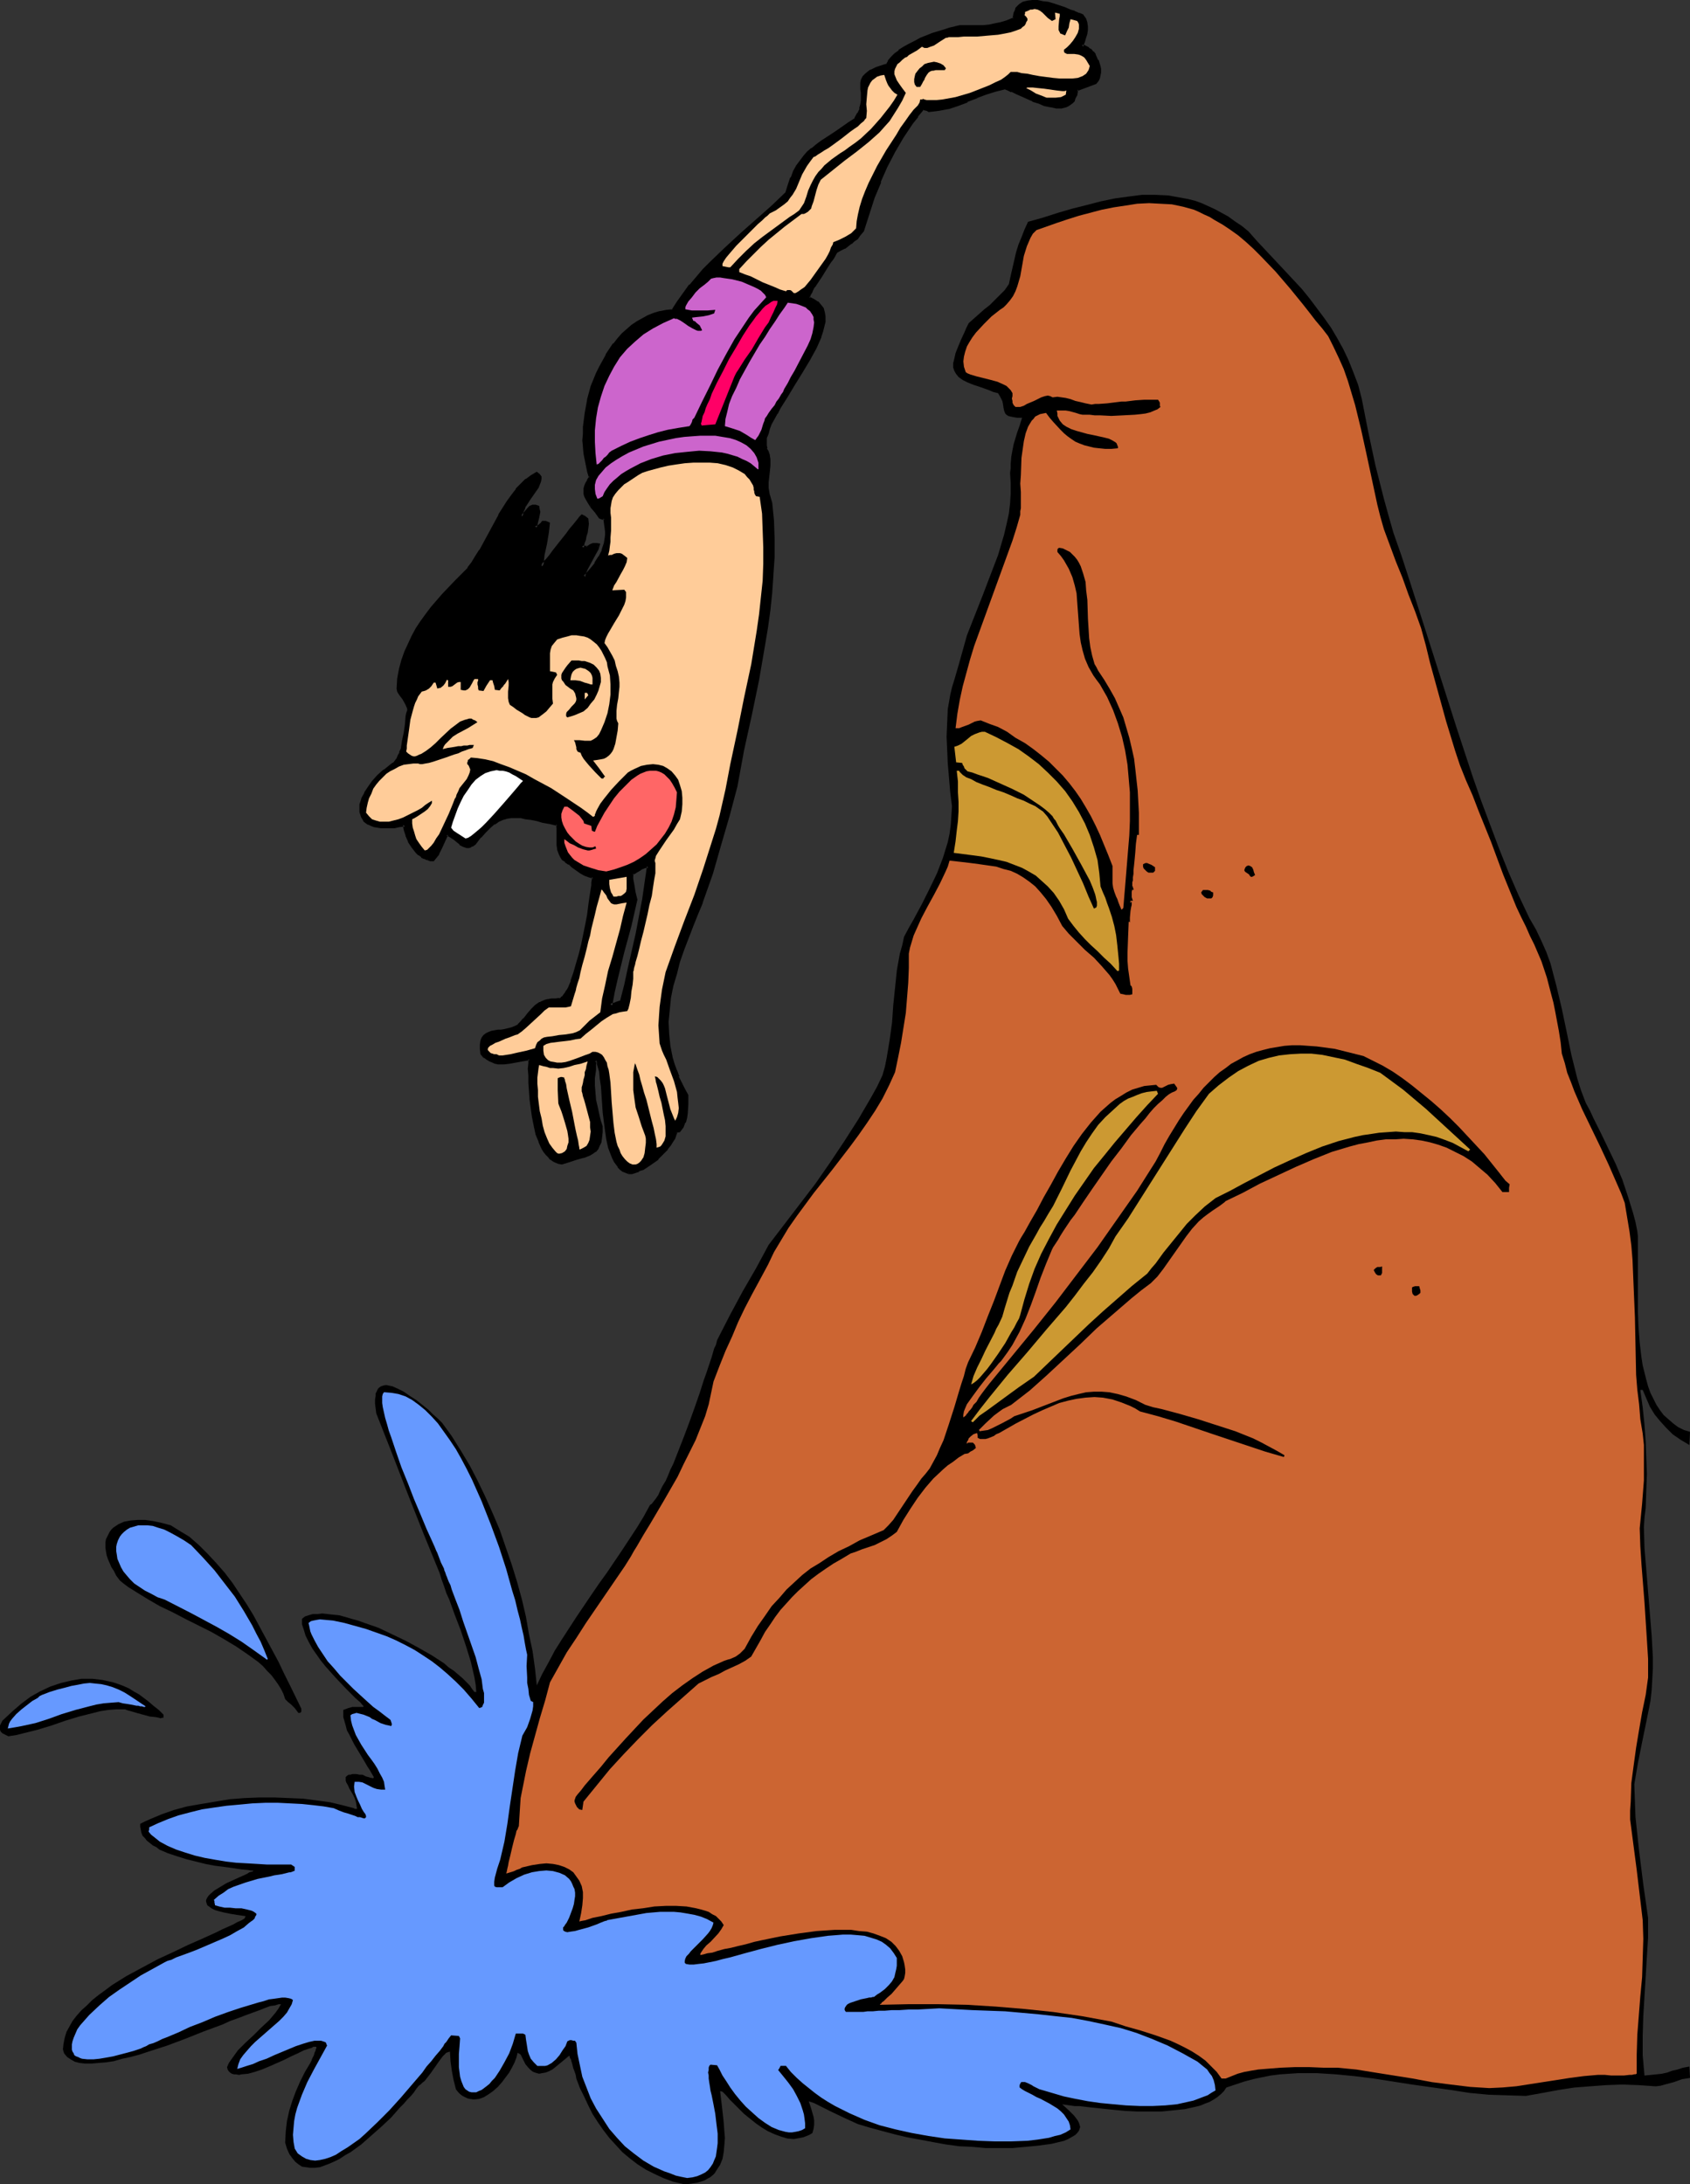 <?xml version="1.0" encoding="UTF-8" standalone="no"?>
<svg
   version="1.0"
   width="120.586mm"
   height="155.797mm"
   id="svg39"
   sodipodi:docname="Cliff Diving 2.wmf"
   xmlns:inkscape="http://www.inkscape.org/namespaces/inkscape"
   xmlns:sodipodi="http://sodipodi.sourceforge.net/DTD/sodipodi-0.dtd"
   xmlns="http://www.w3.org/2000/svg"
   xmlns:svg="http://www.w3.org/2000/svg">
  <rect width="100%" height="100%" fill="#333333" stroke="none"/>
  <sodipodi:namedview
     id="namedview39"
     pagecolor="#ffffff"
     bordercolor="#000000"
     borderopacity="0.25"
     inkscape:showpageshadow="2"
     inkscape:pageopacity="0.0"
     inkscape:pagecheckerboard="0"
     inkscape:deskcolor="#d1d1d1"
     inkscape:document-units="mm" />
  <defs
     id="defs1">
    <pattern
       id="WMFhbasepattern"
       patternUnits="userSpaceOnUse"
       width="6"
       height="6"
       x="0"
       y="0" />
  </defs>
  <path
     style="fill:#000000;fill-opacity:1;fill-rule:evenodd;stroke:none"
     d="m 184.178,588.838 -2.747,-0.646 -2.585,-0.97 -2.423,-1.131 -2.262,-1.131 -2.262,-1.454 -2.1,-1.616 -1.939,-1.616 -1.777,-1.939 -1.777,-1.939 -1.616,-2.101 -1.454,-2.101 -1.454,-2.262 -1.131,-2.262 -1.131,-2.424 -1.131,-2.262 -0.969,-2.585 -0.162,-0.97 -0.323,-0.97 -0.323,-0.808 -0.162,-0.646 -0.162,-0.646 -0.162,-0.485 -0.162,-0.646 -0.323,-0.485 v -0.323 l -0.162,-0.162 -1.939,1.616 -1.777,1.454 -0.808,0.646 -0.969,0.485 -0.808,0.323 -0.969,0.162 -0.808,0.162 -0.646,-0.162 -0.969,-0.323 -0.646,-0.485 -0.646,-0.646 -0.808,-0.97 -0.646,-1.293 -0.646,-1.293 -0.808,-0.485 -0.323,1.293 -0.485,1.293 -0.646,1.293 -0.808,1.454 -0.969,1.293 -0.969,1.293 -1.131,1.293 -1.292,1.131 -1.131,0.808 -1.292,0.808 -1.292,0.485 -1.454,0.162 -1.131,-0.162 -0.646,-0.162 -0.646,-0.323 -0.646,-0.323 -0.646,-0.485 -0.485,-0.485 -0.646,-0.808 -0.323,-1.293 -0.323,-1.293 -0.485,-2.585 -0.323,-2.424 -0.162,-2.585 -0.485,0.162 -0.485,0.162 -0.485,0.485 -0.485,0.485 -0.969,1.293 -1.131,1.616 -1.131,1.616 -1.131,1.454 -0.485,0.646 -0.646,0.485 -0.485,0.485 -0.485,0.323 -0.646,0.808 -0.646,0.97 -0.808,0.97 -0.969,0.97 -0.969,1.131 -1.131,1.131 -2.262,2.585 -2.585,2.424 -2.747,2.424 -2.747,2.424 -2.908,2.101 -1.454,0.808 -1.454,0.97 -1.292,0.646 -1.454,0.646 -1.292,0.485 -1.292,0.485 -1.454,0.162 H 83.688 l -1.131,-0.162 -1.131,-0.162 -0.969,-0.646 -0.808,-0.646 -0.808,-0.97 -0.808,-1.131 -0.646,-1.454 -0.485,-1.616 0.162,-3.07 0.323,-2.747 0.646,-2.909 0.808,-2.585 0.969,-2.585 1.131,-2.585 1.292,-2.585 1.454,-2.424 0.323,-0.646 0.162,-0.485 0.485,-0.97 0.162,-0.646 0.323,-0.646 v -0.323 l 0.162,-0.162 v -0.485 h -0.323 -0.485 l -0.485,0.323 -0.646,0.162 -1.454,0.485 -1.616,0.808 -1.777,0.808 -1.939,0.97 -4.039,1.778 -1.939,0.808 -1.939,0.646 -1.777,0.485 -1.777,0.162 -0.646,0.162 -0.808,-0.162 h -0.485 l -0.646,-0.162 -0.485,-0.323 -0.323,-0.323 -0.323,-0.485 -0.162,-0.646 0.485,-1.131 0.808,-1.131 0.808,-1.131 0.808,-1.131 2.1,-2.101 2.1,-1.939 2.1,-2.101 2.1,-1.939 1.777,-2.101 0.808,-1.131 0.646,-1.131 h -0.646 l -0.969,0.323 -1.292,0.162 -1.292,0.485 -1.616,0.646 -1.777,0.646 -1.777,0.646 -2.1,0.808 -2.262,0.808 -2.1,0.97 -4.847,1.778 -4.847,1.939 -5.17,1.939 -5.008,1.616 -2.423,0.808 -2.423,0.646 -2.262,0.485 -2.262,0.646 -2.1,0.323 -2.1,0.162 -1.777,0.162 h -1.777 l -1.454,-0.162 -1.292,-0.323 -1.131,-0.646 -0.969,-0.646 -0.808,-0.97 -0.162,-0.485 -0.162,-0.646 0.162,-1.454 0.323,-1.616 0.485,-1.616 0.808,-1.454 0.808,-1.454 1.131,-1.454 1.292,-1.454 1.454,-1.293 1.454,-1.454 1.616,-1.293 1.777,-1.293 1.939,-1.454 3.877,-2.424 4.201,-2.262 4.201,-2.262 4.201,-1.939 4.039,-1.939 4.039,-1.778 1.777,-0.808 1.777,-0.808 1.616,-0.808 1.454,-0.646 1.454,-0.646 1.131,-0.646 1.131,-0.485 0.808,-0.485 0.323,-0.646 -2.262,-0.323 -1.939,-0.323 -1.616,-0.323 -1.292,-0.323 -1.131,-0.323 -0.969,-0.485 -0.646,-0.485 -0.485,-0.323 -0.162,-0.485 -0.162,-0.485 v -0.485 l 0.323,-0.646 0.323,-0.485 0.485,-0.485 1.131,-0.97 1.616,-0.97 1.616,-0.97 1.777,-0.808 1.777,-0.808 1.454,-0.646 0.646,-0.323 0.485,-0.323 0.485,-0.162 h 0.323 l 0.162,-0.162 0.162,-0.162 h -0.646 l -0.808,-0.162 -1.777,-0.162 -1.131,-0.162 -0.969,-0.162 -2.423,-0.323 -2.585,-0.323 -2.585,-0.485 -2.585,-0.646 -2.585,-0.646 -2.585,-0.808 -2.423,-0.808 -2.262,-0.97 -0.808,-0.646 -0.969,-0.485 -0.808,-0.646 -0.808,-0.646 -0.485,-0.646 -0.646,-0.646 -0.323,-0.808 -0.162,-0.808 -0.162,-0.808 v -0.808 l 1.292,-0.646 1.454,-0.646 3.07,-1.293 3.231,-1.131 3.554,-0.97 3.716,-0.646 3.877,-0.646 3.877,-0.646 4.039,-0.323 4.039,-0.162 h 4.039 l 3.877,0.162 3.877,0.162 3.716,0.485 3.554,0.485 3.393,0.808 3.07,0.808 0.162,0.162 h 0.162 0.485 l -0.162,-0.97 -0.162,-0.97 -0.323,-0.97 -0.485,-0.97 -0.969,-1.616 -0.323,-0.808 -0.485,-0.808 -0.162,-0.485 v -0.646 -0.323 l 0.323,-0.323 0.485,-0.323 h 0.485 l 0.485,-0.162 h 1.131 l 0.808,0.162 h 0.808 l 0.646,0.323 0.323,0.162 0.646,0.162 0.485,0.162 0.808,0.162 0.162,-0.323 -0.485,-0.808 -0.646,-1.131 -0.646,-0.97 -0.646,-1.131 -1.454,-2.424 -1.454,-2.424 -1.292,-2.585 -0.646,-1.131 -0.323,-1.293 -0.323,-1.131 -0.323,-1.131 v -0.97 -0.97 l 1.292,-0.485 1.131,-0.323 h 1.292 1.616 l 0.162,-0.162 -0.969,-1.131 -1.292,-1.131 -1.292,-1.293 -1.292,-1.293 -2.747,-2.909 -2.747,-3.07 -1.292,-1.616 -1.131,-1.616 -1.131,-1.616 -0.969,-1.778 -0.808,-1.616 -0.485,-1.616 -0.485,-1.454 v -1.454 l 0.808,-0.646 0.969,-0.323 1.131,-0.323 h 1.292 l 1.292,-0.162 1.454,0.162 1.454,0.162 1.616,0.162 1.777,0.485 1.616,0.485 1.777,0.485 1.777,0.646 3.716,1.293 3.716,1.778 3.716,1.778 3.554,1.939 3.393,1.939 3.231,2.101 1.292,1.131 1.454,0.97 1.131,0.97 1.131,0.97 1.131,1.131 0.808,0.808 0.646,0.97 0.646,0.808 h 0.485 l -0.162,-1.939 -0.323,-1.939 -0.485,-2.101 -0.485,-2.101 -1.292,-4.201 -1.454,-4.363 -1.616,-4.201 -1.454,-4.04 -0.808,-1.778 -0.646,-1.939 -0.646,-1.778 -0.485,-1.616 -4.362,-10.665 -4.362,-10.988 -4.201,-10.827 -2.1,-5.333 -2.1,-5.333 -0.162,-1.293 -0.162,-1.293 v -1.131 l 0.162,-0.97 v -0.646 l 0.323,-0.646 0.323,-0.646 0.323,-0.323 0.485,-0.323 0.485,-0.162 0.646,-0.162 h 0.485 l 0.646,0.162 0.808,0.162 1.454,0.646 1.616,0.808 1.616,1.131 1.777,1.131 1.616,1.293 1.616,1.293 1.292,1.293 1.292,1.131 1.131,1.131 2.585,3.555 2.423,3.878 2.423,4.04 2.1,4.04 2.1,4.363 1.939,4.363 1.939,4.525 1.616,4.686 1.616,4.686 1.454,4.686 1.292,4.686 1.131,4.848 0.808,4.686 0.969,4.525 0.646,4.686 0.485,4.525 1.454,-3.07 1.777,-3.232 1.616,-3.07 1.939,-3.07 3.877,-5.979 4.039,-5.979 2.1,-3.07 2.1,-2.909 4.039,-5.979 4.039,-6.14 1.777,-2.909 1.777,-3.232 0.485,-0.323 0.485,-0.646 0.646,-0.808 0.646,-0.97 0.485,-1.131 0.646,-1.293 0.808,-1.293 0.646,-1.454 0.646,-1.616 0.808,-1.616 1.454,-3.717 1.454,-3.717 1.454,-3.878 1.454,-4.04 1.292,-3.717 1.131,-3.555 0.646,-1.778 0.485,-1.454 0.485,-1.454 0.485,-1.454 0.323,-1.131 0.323,-1.131 0.485,-0.97 0.162,-0.646 0.162,-0.646 0.162,-0.323 3.393,-6.625 3.393,-6.302 3.554,-6.14 3.393,-6.302 4.201,-5.494 4.201,-5.494 4.201,-5.494 4.039,-5.817 3.877,-5.817 3.716,-5.817 3.393,-5.817 1.616,-2.909 1.454,-3.07 0.646,-2.262 0.485,-2.424 0.808,-4.848 0.646,-4.686 0.323,-4.686 0.485,-4.686 0.485,-4.686 0.808,-4.525 0.646,-2.262 0.485,-2.262 1.292,-2.424 1.292,-2.262 2.262,-4.201 2.1,-4.201 1.939,-4.04 0.808,-2.101 0.808,-2.101 0.646,-2.101 0.646,-2.101 0.485,-2.262 0.323,-2.424 0.162,-2.424 0.162,-2.585 -0.485,-3.878 -0.323,-3.878 -0.323,-3.717 -0.162,-3.717 -0.162,-3.555 0.162,-3.717 0.162,-3.717 0.646,-3.717 0.485,-2.101 0.646,-2.101 1.131,-3.878 1.131,-4.04 1.131,-4.04 2.1,-5.332 2.1,-5.333 2.1,-5.494 2.1,-5.494 0.808,-2.747 0.808,-2.747 0.646,-2.747 0.646,-2.909 0.323,-2.747 0.162,-2.747 v -2.747 l -0.162,-2.747 0.162,-1.293 v -1.131 l 0.162,-1.939 0.323,-1.778 0.323,-1.616 0.485,-1.616 0.485,-1.616 0.646,-1.778 0.646,-2.101 h -1.292 l -0.969,-0.162 -0.808,-0.162 -0.646,-0.162 -0.485,-0.323 -0.323,-0.323 -0.323,-0.808 -0.162,-0.808 -0.162,-1.131 -0.162,-0.646 -0.323,-0.646 -0.323,-0.646 -0.485,-0.808 -1.292,-0.323 -1.131,-0.485 -2.262,-0.808 -1.939,-0.646 -1.616,-0.646 -1.292,-0.646 -1.131,-0.808 -0.646,-0.808 -0.485,-0.808 -0.323,-0.97 v -1.131 l 0.323,-1.293 0.323,-1.454 0.646,-1.616 0.808,-1.939 0.969,-2.101 0.485,-1.131 0.646,-1.293 2.747,-2.424 1.454,-1.293 1.454,-1.131 1.454,-1.454 1.292,-1.293 1.292,-1.293 1.131,-1.616 0.485,-2.262 0.485,-2.101 0.969,-4.201 0.646,-2.101 0.808,-1.939 0.808,-2.101 0.969,-2.101 4.039,-1.131 4.039,-1.293 3.877,-1.131 3.877,-0.97 3.716,-0.97 3.877,-0.808 3.554,-0.485 3.716,-0.485 h 3.554 l 3.554,0.162 1.777,0.323 1.777,0.323 1.777,0.323 1.939,0.485 1.777,0.646 1.777,0.808 1.777,0.808 1.777,0.97 1.777,0.97 1.777,1.293 1.939,1.293 1.777,1.454 2.423,2.747 2.585,2.747 4.847,5.171 4.524,4.848 2.1,2.585 1.939,2.585 1.939,2.585 1.939,2.747 1.616,2.747 1.616,2.909 1.454,3.07 1.292,3.232 1.292,3.393 0.969,3.717 1.777,9.049 1.939,9.049 2.262,8.888 1.292,4.686 1.292,4.525 2.262,6.464 2.1,6.464 4.201,13.089 8.401,26.339 4.362,13.25 2.262,6.464 2.423,6.464 2.423,6.464 2.585,6.464 2.747,6.302 2.908,6.14 1.777,3.07 1.454,3.07 1.292,2.909 1.131,3.07 0.808,3.07 0.808,3.07 1.454,6.14 1.292,6.14 1.292,6.302 0.808,3.232 0.808,3.232 0.969,3.07 1.292,3.393 1.131,2.101 0.969,2.101 2.1,4.201 1.939,4.04 1.939,4.04 1.777,4.201 1.454,4.363 1.454,4.686 0.646,2.424 0.485,2.424 0.162,1.293 v 1.454 1.616 1.616 3.555 3.878 8.241 l 0.162,4.201 0.323,4.201 0.485,4.04 0.323,2.101 0.485,1.939 0.485,1.939 0.485,1.778 0.646,1.778 0.808,1.616 0.808,1.616 0.969,1.454 0.969,1.293 1.292,1.131 1.292,1.131 1.292,0.97 1.616,0.808 1.616,0.485 -0.162,3.555 -2.423,-1.454 -2.1,-1.454 -1.777,-1.778 -1.616,-1.778 -1.454,-1.778 -1.292,-2.101 -0.969,-2.262 -0.969,-2.262 h -0.646 l 0.646,4.686 0.485,4.686 0.323,4.525 0.162,4.363 0.162,4.363 -0.162,4.525 -0.162,4.686 -0.323,2.585 -0.162,2.585 0.162,5.656 0.485,5.817 0.969,11.796 0.485,5.979 0.323,5.817 v 2.909 l -0.162,3.07 -0.162,2.909 -0.323,2.909 -1.131,5.656 -1.131,5.494 -1.131,5.656 -0.969,5.656 0.162,4.525 0.162,4.363 0.485,4.525 0.485,4.525 1.131,9.049 1.292,9.049 v 5.332 l -0.323,5.171 -0.646,10.665 -0.323,5.333 -0.162,5.333 v 5.171 l 0.485,5.494 1.616,-0.162 1.616,-0.162 1.454,-0.162 1.454,-0.323 1.292,-0.485 1.454,-0.323 1.454,-0.485 1.777,-0.323 0.162,3.07 -0.969,0.162 -1.131,0.162 -2.262,0.808 -2.423,0.646 -1.131,0.323 -1.292,0.162 -4.685,-0.323 -4.362,-0.162 -4.362,0.162 -4.362,0.323 -4.201,0.323 -4.201,0.646 -4.362,0.808 -4.524,0.808 -5.008,-0.162 -5.008,-0.162 -5.17,-0.485 -5.17,-0.808 -10.34,-1.454 -10.34,-1.616 -5.17,-0.646 -5.008,-0.485 -5.17,-0.323 h -5.008 l -2.423,0.162 -2.423,0.162 -2.585,0.323 -2.423,0.485 -2.262,0.485 -2.423,0.646 -2.423,0.808 -2.423,0.808 -0.646,0.97 -0.808,0.808 -0.969,0.808 -0.969,0.646 -1.131,0.646 -1.292,0.485 -1.131,0.485 -1.292,0.323 -2.908,0.646 -3.07,0.323 -3.231,0.323 h -3.231 -3.393 l -3.231,-0.162 -3.393,-0.323 -3.07,-0.323 -3.07,-0.323 -2.747,-0.323 h -1.292 l -1.131,-0.162 -1.131,-0.162 -1.131,-0.162 1.777,1.616 1.454,1.454 0.485,0.646 0.485,0.646 0.323,0.646 0.162,0.485 0.162,0.646 -0.162,0.485 -0.162,0.485 -0.485,0.646 -0.485,0.485 -0.808,0.485 -1.131,0.646 -1.131,0.485 -3.393,0.808 -3.554,0.485 -3.393,0.323 -3.554,0.323 h -3.554 -3.716 l -3.554,-0.323 -3.554,-0.162 -3.554,-0.485 -3.554,-0.646 -3.393,-0.646 -3.554,-0.646 -3.393,-0.808 -6.624,-1.778 -3.231,-0.97 -3.554,-1.616 -3.393,-1.616 -3.231,-1.616 -1.616,-0.808 -1.454,-0.485 0.646,1.939 0.646,2.262 0.162,0.97 v 1.131 l -0.162,1.131 -0.323,1.131 -0.808,0.485 -0.808,0.323 -0.808,0.323 -0.808,0.162 -1.777,0.323 -1.777,-0.162 -1.616,-0.485 -1.777,-0.646 -1.777,-0.808 -1.616,-0.97 -1.616,-1.131 -1.616,-1.293 -1.616,-1.293 -1.292,-1.293 -1.292,-1.293 -1.292,-1.293 -0.969,-1.131 -0.969,-0.97 -0.646,-0.162 0.485,4.04 0.485,4.363 0.162,2.262 0.162,1.939 -0.162,2.101 -0.162,1.778 -0.323,1.778 -0.646,1.616 -0.969,1.454 -0.485,0.808 -0.485,0.485 -0.808,0.646 -0.646,0.323 -0.808,0.485 -0.969,0.323 -1.131,0.323 -1.131,0.162 -1.131,0.162 z"
     id="path1" />
  <path
     style="fill:#6699ff;fill-opacity:1;fill-rule:evenodd;stroke:none"
     d="m 185.309,587.222 -1.616,-0.323 -1.454,-0.323 -1.616,-0.646 -1.454,-0.485 -2.908,-1.293 -2.747,-1.616 -2.585,-1.939 -2.423,-1.939 -2.1,-2.262 -2.1,-2.424 -1.777,-2.747 -1.777,-2.747 -1.454,-2.747 -1.131,-2.909 -1.131,-2.909 -0.646,-3.07 -0.646,-3.07 -0.323,-3.07 -0.162,-0.162 -0.162,-0.323 h -0.485 l -0.485,-0.162 h -0.485 l -0.323,0.162 -0.323,0.162 -0.485,1.293 -0.808,1.131 -0.808,1.293 -0.969,1.131 -1.131,0.97 -1.131,0.646 -0.646,0.162 h -0.808 -0.646 -0.646 l -0.969,-0.97 -0.808,-0.97 -0.485,-1.131 -0.323,-0.97 -0.323,-2.101 -0.162,-0.97 -0.162,-1.293 -0.646,-0.323 h -0.646 -0.808 -0.485 l -0.808,2.747 -0.969,2.585 -1.292,2.424 -1.292,2.262 -1.292,1.939 -0.808,0.808 -0.646,0.808 -0.808,0.646 -0.646,0.485 -0.646,0.485 -0.808,0.323 -0.646,0.323 h -0.646 -0.646 l -0.646,-0.162 -0.485,-0.323 -0.485,-0.323 -0.485,-0.646 -0.323,-0.808 -0.323,-0.808 -0.323,-1.131 -0.162,-1.293 -0.162,-1.293 v -1.616 -1.939 l 0.162,-1.939 0.162,-2.262 -0.162,-0.323 -0.162,-0.323 -2.1,-0.162 -0.646,0.808 -0.646,0.97 -0.485,0.485 -0.323,0.646 -0.969,1.293 -1.131,1.293 -1.131,1.454 -1.292,1.454 -1.131,1.616 -2.908,3.393 -2.908,3.393 -3.07,3.393 -3.231,3.232 -3.231,3.07 -1.616,1.454 -1.616,1.131 -1.616,1.131 -1.616,0.97 -1.454,0.97 -1.454,0.646 -1.454,0.485 -1.454,0.323 -1.292,0.162 -1.292,-0.162 -1.131,-0.323 -1.131,-0.646 -1.131,-0.808 -0.808,-1.293 -0.323,-1.778 -0.162,-1.939 0.162,-1.939 0.162,-1.778 0.323,-1.778 0.485,-1.778 0.646,-1.778 0.646,-1.778 1.454,-3.393 1.777,-3.393 1.777,-3.232 1.777,-3.232 -0.162,-0.323 -0.162,-0.485 -0.323,-0.162 -0.485,-0.162 -0.485,-0.162 h -0.485 -1.292 l -1.454,0.323 -1.616,0.485 -1.939,0.646 -1.939,0.808 -3.877,1.616 -2.1,0.97 -1.939,0.646 -1.777,0.808 -1.616,0.485 -1.454,0.485 -1.131,0.323 0.323,-1.293 0.485,-1.293 0.808,-1.131 0.969,-1.131 1.131,-1.293 1.131,-1.131 2.585,-2.262 2.585,-2.262 1.292,-1.131 1.131,-1.131 0.969,-1.131 0.646,-1.131 0.646,-1.131 0.323,-1.131 -0.485,-0.323 -0.646,-0.162 -0.969,-0.162 h -0.808 l -1.131,0.162 -1.131,0.162 -1.292,0.162 -1.454,0.485 -1.292,0.323 -1.616,0.485 -3.231,0.97 -3.393,1.131 -3.554,1.293 -3.393,1.454 -3.393,1.293 -3.07,1.454 -3.07,1.293 -1.292,0.485 -1.292,0.646 -1.131,0.485 -1.131,0.323 -0.808,0.485 -0.808,0.323 -0.646,0.323 -0.485,0.162 -1.454,0.485 -1.777,0.485 -3.716,0.97 -1.777,0.323 -1.939,0.323 -1.616,0.162 h -1.616 l -1.454,-0.162 -0.485,-0.162 -0.646,-0.323 -0.485,-0.162 -0.485,-0.323 -0.162,-0.485 -0.323,-0.485 -0.162,-0.485 v -0.808 -0.646 l 0.162,-0.808 0.323,-0.97 0.485,-1.131 0.485,-1.131 0.808,-1.131 2.423,-2.747 2.747,-2.585 2.585,-2.262 2.747,-1.939 2.908,-1.939 2.908,-1.939 3.231,-1.778 3.231,-1.778 0.323,-0.162 0.323,-0.162 0.485,-0.162 0.646,-0.162 0.646,-0.323 0.646,-0.323 1.777,-0.646 1.777,-0.646 2.1,-0.808 4.524,-1.939 2.262,-0.97 2.1,-0.97 1.939,-1.131 1.777,-0.97 1.292,-1.131 0.646,-0.485 0.485,-0.323 0.485,-0.485 0.162,-0.485 0.323,-0.485 v -0.323 l -0.646,-0.485 -0.646,-0.323 -1.292,-0.323 -1.454,-0.323 h -1.616 l -1.454,-0.162 h -1.454 l -1.454,-0.323 -1.131,-0.323 -0.162,-0.808 v -0.323 l -0.162,-0.323 1.292,-1.131 1.292,-0.808 1.292,-0.97 1.454,-0.646 3.231,-1.131 3.231,-0.97 1.616,-0.323 1.616,-0.323 1.292,-0.323 1.131,-0.162 0.969,-0.162 0.646,-0.162 0.646,-0.162 0.646,-0.162 h 0.323 l 0.485,-0.162 0.323,-0.162 h 0.162 l 0.162,-0.162 v -0.97 l -0.485,-0.323 -0.485,-0.323 H 76.579 71.894 l -2.585,-0.162 -2.747,-0.162 -2.908,-0.162 -2.747,-0.323 -2.908,-0.485 -2.747,-0.485 -2.747,-0.646 -2.585,-0.808 -2.423,-0.808 -2.262,-0.97 -2.1,-1.131 -0.808,-0.646 -0.808,-0.646 -0.808,-0.646 -0.646,-0.808 0.162,-0.485 v -0.646 l 2.423,-1.131 2.747,-1.131 2.747,-0.97 3.07,-0.808 3.231,-0.808 3.231,-0.485 3.393,-0.485 3.554,-0.323 3.393,-0.323 3.554,-0.162 h 3.393 l 3.231,0.162 3.231,0.162 3.07,0.323 2.747,0.323 2.747,0.485 1.454,0.646 1.292,0.485 1.131,0.323 0.969,0.323 0.969,0.323 0.646,0.323 h 0.646 l 0.485,0.162 0.485,0.162 h 0.323 l 0.162,-0.162 0.162,-0.162 v -0.323 l -0.162,-0.485 -0.485,-0.646 -0.485,-0.808 -0.485,-1.131 -0.485,-0.97 -0.485,-1.131 -0.485,-1.293 -0.162,-1.454 0.162,-1.293 h 1.131 l 0.969,0.162 1.939,0.97 0.969,0.485 0.969,0.323 1.131,0.162 h 1.131 l -0.162,-0.97 -0.162,-1.131 -0.485,-1.131 -0.646,-1.131 -0.646,-1.293 -0.808,-1.293 -0.808,-1.131 -0.969,-1.293 -1.777,-2.747 -1.454,-2.585 -0.485,-1.293 -0.485,-1.293 -0.323,-1.293 -0.162,-1.454 0.485,-0.323 0.646,-0.162 0.485,-0.162 0.646,0.162 0.646,0.162 0.646,0.162 1.616,0.646 0.646,0.485 0.808,0.323 1.454,0.808 1.454,0.485 0.808,0.162 0.646,0.162 0.162,-0.323 v -0.323 l -0.162,-0.485 -0.162,-0.485 -0.162,-0.162 v 0 l -1.292,-0.97 -1.454,-1.131 -1.777,-1.293 -1.616,-1.454 -1.777,-1.616 -1.939,-1.778 -3.554,-3.555 -1.777,-2.101 -1.616,-1.778 -1.292,-1.939 -1.292,-1.939 -0.969,-1.778 -0.808,-1.616 -0.323,-0.808 -0.162,-0.808 -0.162,-0.808 -0.162,-0.646 0.646,-0.485 0.646,-0.162 0.808,-0.162 0.969,-0.162 1.777,0.162 1.777,0.162 3.07,0.646 2.908,0.808 2.908,0.808 2.747,0.97 2.747,0.97 2.585,1.131 2.585,1.293 2.423,1.293 2.262,1.454 2.423,1.616 2.1,1.616 2.262,1.939 2.1,1.939 2.1,2.101 2.1,2.424 2.1,2.585 0.485,-0.162 0.323,-0.162 0.162,-0.485 0.323,-0.646 v -0.808 -0.808 -0.97 l -0.323,-1.131 -0.162,-1.293 -0.162,-1.293 -0.808,-2.909 -0.808,-3.07 -1.131,-3.232 -2.262,-6.464 -0.969,-3.07 -1.131,-2.909 -0.485,-1.293 -0.485,-1.293 -0.323,-1.131 -0.485,-0.97 -0.323,-0.808 -0.162,-0.485 -0.162,-0.323 -0.162,-0.485 -0.162,-0.485 -0.162,-0.323 -0.162,-0.646 -0.323,-0.646 -0.485,-0.97 -0.485,-1.293 -0.485,-1.293 -0.323,-0.646 -0.323,-0.808 -0.646,-1.454 -0.808,-1.778 -0.808,-1.778 -1.616,-3.878 -1.777,-4.201 -1.616,-4.201 -1.777,-4.363 -1.454,-4.201 -0.646,-1.939 -0.646,-1.939 -0.646,-1.778 -0.485,-1.778 -0.485,-1.616 -0.323,-1.454 -0.323,-1.454 -0.162,-1.131 v -0.97 -0.808 l 0.162,-0.646 0.323,-0.485 1.939,0.162 1.939,0.323 1.939,0.646 1.777,0.97 1.777,1.293 1.777,1.454 1.777,1.778 1.616,1.778 1.616,2.262 1.616,2.262 1.616,2.424 1.454,2.585 1.454,2.747 1.454,2.909 2.585,5.817 2.423,6.14 2.262,6.14 1.939,5.979 0.808,2.909 0.808,2.909 0.808,2.585 0.646,2.747 0.646,2.424 0.485,2.262 0.485,2.101 0.323,1.939 0.323,1.778 0.323,1.454 -0.162,3.07 0.162,3.07 v 1.454 l 0.323,1.616 0.162,1.616 0.485,1.616 0.646,0.323 v 1.131 l -0.162,1.131 -0.323,1.131 -0.323,1.131 -0.808,2.262 -1.292,2.262 -1.131,4.686 -0.808,4.686 -1.454,9.695 -0.646,4.686 -0.808,4.848 -1.131,4.848 -0.808,2.424 -0.646,2.424 -0.162,1.131 v 0.485 0.485 l 0.162,0.323 0.485,0.162 h 0.646 0.969 l 1.777,-1.293 1.939,-1.131 2.1,-0.97 2.1,-0.646 1.939,-0.323 1.939,-0.162 1.777,0.162 1.777,0.485 1.454,0.646 1.131,0.97 0.485,0.646 0.323,0.646 0.323,0.808 0.323,0.646 0.162,0.97 v 0.97 l -0.162,0.97 -0.162,1.131 -0.323,1.131 -0.485,1.293 -0.485,1.293 -0.646,1.293 -0.485,0.646 -0.162,0.323 -0.323,0.323 v 0.485 0.162 l 0.162,0.323 h 0.162 l 0.162,0.162 0.646,0.162 0.969,-0.162 1.131,-0.162 1.131,-0.323 2.423,-0.646 2.262,-0.808 1.131,-0.485 0.808,-0.323 0.485,-0.162 h 0.323 v -0.162 l 3.554,-0.646 3.554,-0.646 3.554,-0.646 3.716,-0.323 h 1.939 1.777 l 1.777,0.162 1.939,0.323 1.777,0.323 1.777,0.485 1.616,0.646 1.777,0.97 -0.162,0.646 -0.323,0.808 -0.485,0.808 -0.485,0.646 -1.454,1.616 -1.616,1.616 -1.616,1.616 -0.485,0.646 -0.646,0.646 -0.323,0.646 -0.162,0.646 v 0.485 l 0.323,0.323 0.969,0.162 h 1.131 l 1.292,-0.162 1.454,-0.162 1.616,-0.323 1.616,-0.323 1.777,-0.485 2.1,-0.485 4.039,-1.131 4.201,-1.131 4.524,-1.131 4.524,-0.97 4.524,-0.808 2.262,-0.323 2.262,-0.323 2.1,-0.162 1.939,-0.162 h 2.1 l 1.939,0.162 1.777,0.162 1.616,0.485 1.616,0.485 1.454,0.646 1.131,0.808 1.131,0.97 0.969,1.293 0.808,1.293 v 1.131 0.97 l -0.162,0.97 -0.162,0.646 -0.323,1.454 -0.646,1.131 -0.808,0.97 -1.131,1.131 -1.292,0.97 -0.808,0.485 -0.808,0.646 h -0.323 l -0.485,0.162 h -0.485 l -0.646,0.162 -1.616,0.323 -1.454,0.485 -1.454,0.485 -0.646,0.323 -0.323,0.323 -0.323,0.485 -0.162,0.323 v 0.485 l 0.323,0.485 h 1.131 0.646 0.808 0.969 1.131 l 1.131,-0.162 h 1.454 l 1.616,-0.162 h 1.616 l 1.939,-0.162 h 2.1 l 2.423,-0.162 h 2.423 l 2.908,-0.162 2.908,-0.162 8.886,0.485 8.886,0.323 9.047,0.808 4.362,0.485 4.524,0.485 4.362,0.808 4.524,0.97 4.362,0.97 4.201,1.293 4.201,1.616 4.201,1.778 4.039,2.101 4.039,2.262 1.777,1.454 0.808,0.646 0.646,0.97 0.646,0.808 0.485,1.131 0.323,1.293 0.162,1.454 -1.131,0.646 -0.969,0.646 -1.292,0.485 -1.292,0.485 -1.292,0.485 -1.454,0.323 -2.908,0.646 -3.231,0.323 -3.393,0.162 h -3.393 l -3.716,-0.162 -3.554,-0.323 -3.393,-0.323 -3.393,-0.485 -3.393,-0.646 -3.07,-0.646 -2.747,-0.808 -2.747,-0.808 -1.131,-0.323 -0.969,-0.485 -0.646,-0.323 -0.485,-0.323 -0.969,-0.485 -0.808,-0.323 h -0.485 -0.485 l -0.162,0.162 -0.162,0.323 -0.162,0.323 v 0.646 l 0.646,0.485 0.808,0.485 0.969,0.485 0.969,0.485 1.131,0.646 1.131,0.485 2.423,1.293 2.1,1.293 0.969,0.808 0.808,0.808 0.646,0.97 0.646,0.97 0.323,0.97 0.162,1.131 -1.292,0.808 -1.454,0.646 -1.454,0.323 -1.616,0.485 -3.07,0.485 -2.747,0.323 -4.362,0.162 h -4.524 l -4.362,-0.162 -4.524,-0.323 -4.524,-0.323 -4.362,-0.646 -4.524,-0.808 -4.362,-0.97 -4.362,-1.131 -4.039,-1.454 -4.039,-1.778 -3.877,-1.939 -1.939,-1.131 -1.777,-1.131 -1.777,-1.293 -1.616,-1.293 -1.616,-1.293 -1.616,-1.454 -1.616,-1.616 -1.292,-1.616 h -1.454 l -0.323,0.646 -0.323,0.485 1.454,1.778 1.292,1.616 1.292,1.778 0.969,1.778 0.969,1.939 0.646,1.939 0.323,1.131 0.162,1.131 0.162,1.293 v 1.293 l -0.808,0.485 -0.969,0.323 -0.808,0.162 -0.969,0.162 h -0.808 l -0.969,-0.162 -1.777,-0.485 -1.939,-0.808 -1.777,-1.131 -1.777,-1.293 -1.616,-1.454 -1.777,-1.616 -1.454,-1.616 -1.454,-1.778 -1.292,-1.778 -1.131,-1.778 -0.969,-1.454 -0.808,-1.616 -0.646,-1.131 -1.777,-0.162 -0.323,0.323 -0.162,0.485 v 0.646 l -0.162,0.646 0.162,0.808 v 0.808 l 0.162,1.131 0.162,0.97 0.162,1.131 0.323,1.293 0.485,2.424 0.485,2.585 0.323,2.747 0.323,2.585 v 2.585 l -0.162,1.293 -0.162,1.131 -0.162,1.131 -0.485,1.131 -0.323,0.808 -0.646,0.97 -0.646,0.808 -0.808,0.646 -0.969,0.485 -1.131,0.485 -1.292,0.323 z"
     id="path2" />
  <path
     style="fill:#cc6532;fill-opacity:1;fill-rule:evenodd;stroke:none"
     d="m 401.637,562.983 -5.17,-0.323 -5.331,-0.646 -5.008,-0.646 -5.17,-0.97 -10.178,-1.616 -5.008,-0.808 -5.008,-0.485 h -3.716 l -3.877,-0.162 h -4.039 l -3.877,0.162 -4.039,0.323 -1.939,0.162 -1.939,0.323 -1.777,0.323 -1.777,0.485 -1.616,0.646 -1.616,0.646 h -1.131 l -1.292,-1.778 -1.616,-1.616 -1.454,-1.454 -1.777,-1.293 -1.777,-1.131 -1.777,-0.97 -1.939,-0.97 -2.1,-0.97 -4.039,-1.454 -4.039,-1.293 -4.039,-1.131 -3.877,-1.293 -7.916,-1.454 -7.755,-1.131 -7.755,-0.808 -7.755,-0.646 -7.755,-0.485 -7.755,-0.162 h -7.916 l -7.755,0.162 v -0.162 l 0.323,-0.162 0.162,-0.323 0.485,-0.323 0.969,-0.97 1.131,-0.97 2.1,-2.424 0.969,-1.131 0.323,-0.485 0.162,-0.646 0.162,-0.97 v -0.97 l -0.162,-1.131 -0.162,-0.808 -0.485,-1.616 -0.808,-1.454 -0.969,-1.293 -1.131,-1.131 -1.454,-0.97 -1.616,-0.646 -1.777,-0.646 -1.777,-0.485 -2.1,-0.162 -2.1,-0.323 h -2.262 -2.262 l -2.423,0.162 -2.423,0.162 -4.847,0.646 -5.008,0.808 -4.685,0.97 -2.262,0.485 -2.262,0.646 -2.1,0.485 -1.939,0.485 -1.777,0.323 -1.777,0.485 -1.454,0.485 -1.292,0.162 -1.131,0.323 -0.808,0.162 v -0.323 l 0.162,-0.323 0.323,-0.485 0.323,-0.485 0.808,-0.97 1.131,-0.97 2.1,-2.262 0.808,-1.131 0.646,-1.131 -0.646,-0.97 -0.646,-0.646 -0.808,-0.808 -0.969,-0.485 -0.969,-0.646 -0.969,-0.323 -1.131,-0.323 -1.292,-0.323 -2.585,-0.485 -2.747,-0.162 h -2.908 l -3.07,0.162 -3.07,0.485 -2.908,0.323 -2.908,0.646 -2.747,0.485 -2.585,0.646 -2.423,0.485 -0.969,0.323 -0.969,0.323 -0.969,0.162 -0.646,0.162 0.485,-2.262 0.323,-2.101 0.162,-1.939 v -1.616 l -0.323,-1.616 -0.646,-1.454 -0.808,-1.131 -0.808,-1.131 -1.131,-0.808 -1.292,-0.646 -1.454,-0.485 -1.616,-0.323 -1.777,-0.162 -1.777,0.162 -2.1,0.323 -2.1,0.485 -0.646,0.162 -0.485,0.323 -0.969,0.323 -0.646,0.323 -0.485,0.162 -1.616,0.485 0.162,-0.646 0.162,-0.808 0.162,-0.646 0.162,-0.97 0.485,-1.939 0.485,-2.101 0.485,-1.939 0.485,-1.616 0.162,-0.808 0.323,-0.485 0.162,-0.485 0.162,-0.323 0.162,-2.585 0.162,-2.585 0.162,-2.424 0.485,-2.424 0.969,-4.848 1.131,-4.848 2.585,-9.372 1.454,-4.848 1.292,-4.848 2.262,-4.04 2.262,-4.04 2.585,-3.878 2.585,-4.04 10.501,-15.351 1.616,-2.585 0.808,-1.454 0.808,-1.293 1.777,-3.07 1.777,-2.909 3.716,-6.302 3.716,-6.464 1.616,-3.393 1.616,-3.232 1.616,-3.232 1.292,-3.232 1.292,-3.232 0.969,-3.232 0.646,-3.07 0.646,-3.07 1.616,-4.201 1.616,-4.04 1.777,-3.878 1.616,-3.878 1.777,-3.717 1.939,-3.717 2.1,-3.878 2.262,-4.201 1.616,-3.393 1.939,-3.232 1.939,-3.232 2.262,-3.232 2.262,-3.07 2.262,-3.07 5.008,-6.302 4.847,-6.302 2.262,-3.07 2.262,-3.232 2.262,-3.393 1.939,-3.232 1.777,-3.555 1.616,-3.555 0.808,-3.878 0.808,-4.04 0.646,-4.04 0.646,-4.04 0.323,-4.04 0.323,-4.04 0.162,-4.04 v -3.878 l 0.323,-1.616 0.485,-1.616 0.485,-1.616 0.646,-1.454 1.454,-3.232 1.616,-3.07 1.777,-3.232 1.616,-3.07 1.454,-3.07 0.646,-1.454 0.485,-1.616 2.908,0.323 2.747,0.323 2.423,0.323 2.262,0.323 2.262,0.323 1.939,0.646 1.939,0.485 1.777,0.808 1.616,0.97 1.616,1.131 1.616,1.293 1.454,1.616 1.454,1.778 1.454,2.101 1.454,2.424 1.454,2.747 1.777,2.101 2.1,2.101 2.262,2.262 2.423,2.101 2.1,2.262 2.1,2.424 0.808,1.131 0.808,1.293 0.646,1.293 0.646,1.293 0.808,0.162 0.646,0.162 h 0.646 0.485 l 0.646,-0.162 v -0.646 -0.808 l -0.162,-0.646 -0.323,-0.323 -0.323,-2.262 -0.323,-2.262 -0.162,-2.101 v -2.101 l 0.162,-4.363 0.162,-4.04 v 0 h 0.162 l 0.162,0.162 v -0.646 -0.646 l 0.162,-1.778 0.162,-0.97 0.162,-0.646 v -0.646 -0.323 l -0.323,0.485 v -0.646 h 0.646 l -0.323,-0.97 v -0.646 -0.808 l 0.162,-0.646 0.162,0.162 h 0.162 v -0.323 l -0.162,-0.323 v -0.323 h -0.162 v -1.131 l 0.162,-0.485 v -0.808 l 0.162,-0.97 v -0.97 l 0.162,-1.454 0.162,-1.616 0.162,-1.778 0.162,-2.262 0.323,-2.424 h 0.485 v -5.979 l -0.323,-5.979 -0.323,-2.909 -0.323,-2.909 -0.323,-2.747 -0.646,-2.909 -0.646,-2.747 -0.808,-2.747 -0.808,-2.747 -1.131,-2.585 -1.131,-2.585 -1.454,-2.585 -1.454,-2.424 -1.616,-2.424 -0.485,-0.97 -0.485,-0.808 -0.646,-2.262 -0.485,-2.262 -0.323,-2.424 -0.323,-5.171 -0.162,-5.171 -0.323,-2.585 -0.162,-2.262 -0.646,-2.262 -0.646,-1.939 -0.485,-0.97 -0.485,-0.808 -0.646,-0.808 -0.646,-0.646 -0.646,-0.646 -0.969,-0.485 -0.969,-0.485 -0.969,-0.162 -0.323,0.162 -0.162,0.323 v 0.646 l 0.969,1.131 0.808,1.131 0.646,1.131 0.646,1.131 0.969,2.262 0.646,2.262 0.485,2.101 0.162,2.262 0.323,4.363 0.323,4.363 0.323,2.262 0.485,2.101 0.646,2.262 0.969,2.262 1.292,2.262 0.808,1.131 0.969,1.293 1.939,3.393 1.616,3.555 1.292,3.555 1.131,3.717 0.808,3.555 0.646,3.878 0.323,3.717 0.323,3.717 v 3.878 3.878 l -0.162,3.878 -0.323,3.878 -0.646,7.918 -0.646,7.756 -0.485,0.485 -0.485,-1.131 -0.323,-0.808 -0.323,-0.97 -0.323,-0.646 -0.485,-1.293 -0.323,-1.131 -0.162,-1.131 v -1.131 -0.808 -2.747 l -1.131,-2.909 -1.131,-2.747 -1.131,-2.747 -1.131,-2.424 -1.292,-2.585 -1.292,-2.262 -1.454,-2.424 -1.454,-2.101 -1.616,-2.101 -1.777,-2.101 -1.777,-1.778 -1.939,-1.939 -1.939,-1.616 -2.262,-1.778 -2.262,-1.616 -2.585,-1.454 -1.131,-0.808 -1.131,-0.808 -2.423,-1.293 -2.262,-0.808 -2.423,-0.97 -0.969,0.162 -0.646,0.162 -1.616,0.808 -1.777,0.646 -0.808,0.323 h -0.969 l 0.485,-3.878 0.646,-3.717 0.808,-3.717 0.969,-3.555 0.969,-3.555 1.131,-3.717 2.585,-7.11 2.585,-7.11 2.585,-7.11 2.585,-7.11 1.131,-3.555 0.969,-3.393 v -0.485 -0.485 l 0.162,-0.808 v -4.363 l -0.162,-2.262 0.162,-2.262 0.162,-4.686 0.323,-2.262 0.323,-2.262 0.485,-2.101 0.646,-1.778 0.485,-0.808 0.485,-0.808 0.485,-0.485 0.485,-0.646 0.646,-0.323 0.646,-0.323 0.808,-0.162 0.808,-0.162 0.969,1.293 0.969,1.131 1.939,2.101 0.969,0.97 0.969,0.808 1.131,0.808 0.969,0.646 1.131,0.485 1.292,0.485 1.292,0.323 1.292,0.323 1.454,0.162 1.616,0.162 h 1.616 l 1.777,-0.162 v -0.485 l -0.162,-0.323 -0.162,-0.485 -0.323,-0.323 -0.808,-0.485 -0.969,-0.485 -1.292,-0.323 -1.454,-0.323 -1.454,-0.323 -1.616,-0.323 -2.908,-0.808 -1.454,-0.485 -1.292,-0.646 -0.969,-0.646 -0.808,-0.97 -0.323,-0.646 -0.323,-0.646 v -0.646 l -0.162,-0.808 h 0.808 0.646 0.969 l 0.969,0.162 1.777,0.485 0.969,0.323 0.808,0.162 h 0.808 1.131 l 1.292,0.162 h 1.454 l 3.07,0.162 3.231,-0.162 3.07,-0.162 1.616,-0.162 1.292,-0.162 1.292,-0.323 1.131,-0.485 0.808,-0.323 0.808,-0.646 -0.162,-0.323 v -0.323 -0.485 l -0.162,-0.323 -0.323,-0.485 h -0.808 -2.908 l -2.423,0.162 -2.585,0.323 h -1.131 l -1.292,0.162 -2.585,0.323 -2.262,0.162 h -0.969 l -0.969,0.162 -1.616,-0.323 -1.292,-0.323 -1.454,-0.323 -1.292,-0.485 -1.292,-0.323 -1.131,-0.162 -1.131,-0.162 -1.292,0.162 -0.646,-0.323 -0.646,-0.162 -0.808,0.162 -0.969,0.323 -1.939,0.97 -1.939,0.808 -0.808,0.485 -0.969,0.323 h -0.646 -0.646 l -0.323,-0.323 -0.162,-0.162 -0.162,-0.323 -0.162,-0.323 v -0.485 l -0.162,-0.646 0.162,-0.646 v -0.808 l -0.485,-0.808 -0.485,-0.485 -0.646,-0.646 -0.646,-0.323 -1.777,-0.808 -1.777,-0.485 -1.939,-0.485 -1.939,-0.485 -1.616,-0.485 -0.808,-0.323 -0.485,-0.323 -0.485,-1.454 -0.162,-1.454 0.162,-1.293 0.323,-1.293 0.485,-1.454 0.646,-1.131 0.808,-1.293 0.969,-1.293 2.1,-2.262 2.1,-2.101 2.262,-1.778 0.969,-0.646 0.808,-0.808 0.969,-1.131 0.808,-1.131 0.646,-1.293 0.485,-1.293 0.808,-2.747 0.969,-5.494 0.808,-2.585 0.485,-1.131 0.485,-1.131 0.646,-1.131 0.969,-0.97 2.747,-0.97 2.747,-0.97 2.908,-0.97 3.07,-0.97 3.07,-0.808 3.07,-0.808 3.231,-0.646 3.231,-0.485 3.07,-0.485 3.231,-0.162 3.07,0.162 3.07,0.162 3.07,0.646 2.908,0.808 1.454,0.646 1.292,0.646 1.454,0.646 1.292,0.808 2.262,1.293 1.939,1.293 2.262,1.616 2.1,1.778 1.939,1.778 2.1,2.101 3.877,4.04 3.877,4.525 3.554,4.363 1.777,2.262 1.616,2.101 1.777,2.101 1.616,2.101 1.454,2.909 1.454,3.07 1.292,2.909 1.131,3.232 0.969,3.232 0.969,3.232 1.616,6.625 1.454,6.625 1.454,6.787 1.454,6.787 0.808,3.232 0.969,3.393 1.616,4.363 1.616,4.363 1.777,4.363 1.616,4.525 1.777,4.525 1.616,4.525 1.292,4.686 1.131,4.686 4.362,15.836 2.423,7.918 1.292,3.878 1.616,4.04 1.777,4.04 1.616,4.201 3.393,8.403 1.616,4.363 1.616,4.363 1.777,4.363 1.777,4.363 1.292,2.747 1.292,2.585 1.131,2.585 1.131,2.262 0.969,2.262 0.969,2.262 1.454,4.363 1.131,4.363 0.646,2.424 0.485,2.424 0.485,2.585 0.485,2.585 0.485,3.07 0.323,3.07 0.808,2.585 0.646,2.585 0.969,2.424 0.969,2.585 2.1,4.848 2.423,5.009 2.423,5.009 2.262,4.848 2.262,5.171 1.131,2.585 0.969,2.585 0.646,3.878 0.646,3.878 0.485,3.717 0.323,3.878 0.323,7.756 0.323,7.756 0.162,7.756 0.162,7.756 0.323,4.04 0.485,3.878 0.323,4.04 0.646,3.878 0.323,3.07 v 3.232 3.07 3.232 l -0.485,6.302 -0.646,6.625 0.162,4.848 0.323,5.009 0.808,10.18 0.646,10.019 0.323,5.171 v 5.009 l -0.646,4.686 -0.969,4.686 -0.808,4.686 -0.808,4.848 -0.646,4.686 -0.646,4.848 -0.162,5.009 -0.162,2.424 v 2.424 l 1.777,13.574 1.616,13.574 0.162,5.009 -0.162,5.171 -0.162,5.171 -0.485,5.171 -0.808,10.342 -0.162,5.333 v 5.171 l -0.323,0.162 h -0.323 l -0.646,0.162 h -0.646 l -1.454,0.162 h -3.554 l -1.616,-0.162 h -0.646 -0.646 -0.646 l -3.716,0.323 -3.716,0.485 -7.27,1.131 -7.27,1.131 -3.716,0.323 z"
     id="path3" />
  <path
     style="fill:#000000;fill-opacity:1;fill-rule:evenodd;stroke:none"
     d="m 156.228,487.844 -0.646,-0.646 -0.323,-0.646 -0.162,-0.323 -0.162,-0.485 v -0.323 l 0.162,-0.485 0.162,-0.485 0.485,-0.646 0.969,-1.131 0.969,-1.293 2.1,-2.424 2.262,-2.585 2.1,-2.585 4.685,-5.171 4.685,-5.009 2.585,-2.424 2.585,-2.424 2.585,-2.262 2.747,-2.101 2.747,-1.939 2.747,-1.778 2.908,-1.616 2.908,-1.293 0.969,-0.323 0.646,-0.162 1.454,-0.646 1.131,-0.808 0.646,-0.646 0.646,-0.646 1.777,-3.232 1.777,-2.909 1.939,-2.747 1.777,-2.585 2.1,-2.262 1.939,-2.262 2.1,-1.939 2.1,-1.939 2.262,-1.778 2.423,-1.454 2.423,-1.616 2.747,-1.616 2.747,-1.293 2.908,-1.616 3.07,-1.293 3.393,-1.454 0.646,-0.646 0.646,-0.646 1.292,-1.454 1.292,-1.939 1.292,-1.939 1.292,-1.939 1.292,-1.939 1.292,-1.778 1.131,-1.616 1.131,-1.293 1.131,-1.454 0.969,-1.778 0.969,-1.778 0.808,-1.939 0.969,-2.101 1.454,-4.363 1.454,-4.525 1.292,-4.363 0.646,-2.101 0.646,-1.939 0.485,-1.939 0.646,-1.778 1.939,-4.04 1.777,-4.201 1.616,-4.201 1.616,-4.04 3.07,-8.241 1.777,-4.04 1.939,-3.878 0.646,-1.131 0.808,-1.293 1.616,-2.909 1.777,-3.07 1.777,-3.393 1.939,-3.393 1.939,-3.555 2.1,-3.555 2.1,-3.393 2.262,-3.232 2.423,-3.07 1.292,-1.454 1.292,-1.454 1.454,-1.293 1.292,-1.131 1.292,-0.97 1.616,-0.97 1.292,-0.808 1.616,-0.808 1.616,-0.485 1.616,-0.485 1.616,-0.162 1.616,-0.162 0.323,0.323 0.323,0.323 0.485,0.162 h 0.485 l 0.969,-0.485 0.646,-0.323 0.646,-0.162 0.969,-0.162 0.808,1.131 v 0.323 l -0.162,0.323 -0.485,0.323 -0.808,0.323 -0.808,0.485 -0.808,0.646 -0.969,0.97 -1.131,0.97 -1.131,1.131 -1.131,1.293 -1.131,1.454 -1.292,1.454 -2.585,3.07 -2.585,3.555 -2.747,3.555 -5.17,7.433 -2.423,3.555 -2.262,3.393 -1.131,1.454 -0.969,1.454 -0.969,1.454 -0.808,1.293 -0.646,1.131 -0.646,0.97 -0.646,0.97 -0.323,0.646 -1.616,3.878 -1.454,3.717 -1.292,3.717 -1.292,3.555 -1.454,3.717 -1.616,3.555 -0.969,1.778 -0.969,1.778 -1.292,1.939 -1.292,1.778 -0.485,0.646 -0.646,0.646 -0.646,0.808 -0.808,0.97 -1.939,2.262 -1.777,2.262 -1.777,2.424 -0.808,1.131 -0.808,1.131 -0.485,1.131 -0.323,0.808 -0.162,0.97 v 0.646 l 0.646,-0.485 0.323,-0.485 0.323,-0.323 0.162,-0.323 0.485,-0.485 0.485,-0.646 0.323,-0.646 0.808,-0.808 0.646,-1.131 0.808,-1.131 0.969,-1.293 1.131,-1.454 5.978,-7.272 5.978,-7.272 5.816,-7.272 5.655,-7.433 5.655,-7.433 5.331,-7.595 5.331,-7.595 5.008,-7.918 1.292,-2.424 1.131,-2.262 1.292,-2.262 1.292,-2.101 1.292,-2.101 1.292,-1.939 1.292,-1.778 1.292,-1.778 1.454,-1.616 1.292,-1.616 1.454,-1.454 1.454,-1.454 1.454,-1.293 1.616,-1.131 1.454,-1.131 1.777,-0.97 1.454,-0.808 1.777,-0.808 1.777,-0.646 1.777,-0.485 1.939,-0.485 1.939,-0.323 1.939,-0.323 2.1,-0.162 h 2.1 l 2.262,0.162 2.262,0.162 2.423,0.323 2.423,0.323 2.585,0.646 2.585,0.646 2.585,0.646 2.585,1.293 2.585,1.293 2.747,1.616 2.585,1.778 2.585,1.939 2.585,2.101 2.585,2.101 2.585,2.262 2.585,2.424 2.423,2.424 2.262,2.424 2.262,2.424 2.262,2.424 1.939,2.424 1.939,2.424 1.777,2.262 1.131,0.97 -0.162,0.97 v 1.131 h -1.777 l -1.939,-2.424 -2.1,-2.262 -2.1,-1.778 -2.1,-1.778 -2.262,-1.454 -2.262,-1.131 -2.262,-1.131 -2.262,-0.808 -2.262,-0.646 -2.262,-0.485 -2.423,-0.323 -2.423,-0.162 -2.262,0.162 h -2.585 l -2.423,0.323 -2.262,0.485 -2.585,0.485 -2.423,0.646 -4.847,1.454 -4.847,1.939 -4.847,2.101 -4.847,2.262 -4.847,2.262 -4.524,2.424 -4.685,2.262 -0.323,0.323 -0.646,0.485 -0.646,0.485 -0.485,0.323 -0.485,0.323 -0.969,0.646 -1.131,0.808 -1.292,0.97 -1.292,1.131 -1.777,1.939 -1.616,2.101 -3.07,4.363 -3.07,4.363 -1.616,2.101 -1.777,1.778 -2.585,1.939 -2.585,2.101 -4.685,4.04 -4.685,4.04 -4.524,4.363 -9.047,8.403 -4.524,4.04 -5.008,3.878 -0.969,0.485 -1.292,0.646 -1.131,0.808 -1.292,0.97 -2.262,2.101 -0.485,0.485 -0.485,0.485 -0.323,0.323 -0.485,0.485 0.162,0.162 v 0.162 l 1.131,-0.162 1.131,-0.162 1.131,-0.485 1.292,-0.646 1.292,-0.646 2.423,-1.293 0.969,-0.646 2.423,-0.808 2.423,-0.808 2.1,-0.808 2.1,-0.808 4.201,-1.616 2.1,-0.646 1.939,-0.485 2.1,-0.485 2.1,-0.162 h 2.1 l 2.1,0.162 2.262,0.485 2.262,0.646 1.292,0.485 1.292,0.485 1.292,0.646 1.292,0.646 2.1,0.646 2.262,0.485 2.423,0.646 2.423,0.646 5.008,1.454 5.008,1.616 5.008,1.616 2.423,0.97 2.423,0.97 2.262,1.131 2.1,1.131 2.1,1.131 1.939,1.131 v 0.162 l -0.162,0.323 -5.008,-1.454 -9.694,-3.232 -4.847,-1.616 -9.532,-3.232 -4.847,-1.454 -4.847,-1.293 -1.292,-0.808 -1.292,-0.646 -2.423,-0.97 -2.423,-0.808 -2.585,-0.485 -2.262,-0.162 -2.423,0.162 -2.423,0.323 -2.262,0.485 -2.423,0.646 -2.262,0.97 -2.262,0.97 -2.423,1.131 -4.685,2.424 -4.524,2.585 -0.808,0.323 -0.646,0.485 -1.616,0.646 -0.646,0.162 h -0.808 -0.646 l -0.646,-0.323 v -0.646 l -0.162,-0.646 -0.969,0.323 -0.808,0.646 -0.485,0.485 -0.162,0.485 -0.323,0.485 v 0.485 l 0.323,-0.323 h 0.323 0.969 l 0.162,0.162 0.323,0.323 0.162,0.323 0.162,0.646 -0.808,0.646 -0.646,0.323 -0.646,0.485 -0.969,0.162 -1.616,0.97 -1.454,1.131 -1.454,0.97 -1.292,1.131 -2.585,2.424 -2.1,2.424 -2.1,2.747 -1.939,2.909 -1.939,3.07 -1.777,3.232 -1.292,0.97 -1.454,0.97 -1.616,0.808 -1.616,0.808 -3.393,1.131 -1.616,0.646 -1.454,0.485 -2.423,1.454 -2.262,1.293 -1.939,1.293 -2.1,1.454 -1.939,1.454 -1.777,1.616 -1.777,1.616 -1.616,1.616 -1.454,1.616 -1.616,1.778 -1.454,1.939 -1.292,1.939 -1.454,2.101 -1.131,2.101 -1.292,2.262 -1.292,2.262 -1.616,1.131 -1.777,0.97 -3.554,1.616 -1.777,0.97 -1.939,0.808 -3.554,1.778 -4.201,3.717 -4.201,3.717 -4.039,3.717 -3.877,3.878 -3.877,4.04 -3.716,4.04 -3.554,4.363 -3.554,4.363 -0.323,2.262 z"
     id="path4" />
  <path
     style="fill:#000000;fill-opacity:1;fill-rule:evenodd;stroke:none"
     d="M 2.262,468.129 1.292,467.645 0.646,467.322 0.162,466.837 0,466.352 v -0.485 -0.646 l 0.323,-0.646 0.323,-0.646 2.585,-2.424 2.423,-2.101 2.585,-1.939 2.585,-1.454 2.747,-1.293 2.908,-0.97 2.747,-0.646 2.747,-0.485 h 2.908 l 2.747,0.323 1.454,0.323 1.454,0.323 1.454,0.485 1.292,0.485 1.454,0.646 1.292,0.808 1.454,0.808 1.292,0.97 1.292,0.97 1.292,1.131 1.454,1.131 1.292,1.293 v 0.808 h -0.323 l -0.485,0.162 -0.485,-0.162 -0.808,-0.162 -1.616,-0.162 -1.777,-0.485 -1.777,-0.485 -1.616,-0.485 -0.646,-0.162 -0.485,-0.162 -0.323,-0.162 h -0.323 -2.1 l -2.1,0.162 -2.1,0.323 -1.939,0.485 -3.877,0.97 -3.716,1.131 -3.716,1.293 -3.716,1.131 -3.877,0.97 -1.939,0.485 z"
     id="path5" />
  <path
     style="fill:#6699ff;fill-opacity:1;fill-rule:evenodd;stroke:none"
     d="m 2.1,466.029 0.162,-0.646 0.162,-0.646 0.323,-0.646 0.485,-0.646 1.131,-1.293 1.454,-1.293 1.454,-1.131 1.454,-1.131 1.454,-0.808 0.485,-0.485 0.646,-0.323 2.1,-0.808 2.1,-0.646 1.939,-0.485 1.777,-0.485 1.777,-0.323 1.616,-0.323 1.616,-0.162 1.454,0.162 1.616,0.162 1.454,0.323 1.616,0.485 1.616,0.646 1.616,0.808 1.777,1.131 1.939,1.293 1.939,1.293 -0.162,0.162 h -0.323 l -0.485,-0.162 h -0.485 l -0.485,-0.162 h -0.485 l -0.808,-0.162 -0.808,-0.162 -0.969,-0.162 -1.131,-0.162 -1.131,-0.323 -2.1,0.162 -1.939,0.162 -1.939,0.323 -1.939,0.485 -3.716,0.97 -3.716,1.131 -3.554,1.293 -3.554,1.131 -3.716,0.808 -1.777,0.323 z"
     id="path6" />
  <path
     style="fill:#000000;fill-opacity:1;fill-rule:evenodd;stroke:none"
     d="m 80.457,461.827 -0.485,-0.646 -0.485,-0.646 -0.969,-0.97 -0.808,-0.646 -0.808,-0.808 -0.485,-1.454 -0.646,-1.293 -0.808,-1.293 -0.808,-1.131 -0.969,-1.293 -1.131,-1.131 -1.131,-1.293 -1.292,-1.131 -2.908,-2.101 -3.07,-2.101 -3.231,-1.939 -3.393,-1.939 -3.554,-1.778 -3.554,-1.778 -3.393,-1.778 -3.393,-1.616 -3.07,-1.778 -2.908,-1.778 -2.585,-1.616 -1.292,-0.97 -0.969,-0.808 -0.969,-1.293 -0.646,-1.293 -0.646,-0.97 -0.485,-1.131 -0.485,-1.131 -0.323,-0.97 -0.162,-0.97 -0.162,-0.97 v -0.808 -0.808 l 0.162,-0.808 0.323,-0.646 0.323,-0.646 0.323,-0.646 0.485,-0.646 0.485,-0.485 1.454,-0.97 1.454,-0.646 1.777,-0.323 1.939,-0.162 h 1.939 l 2.262,0.323 2.262,0.485 2.423,0.646 2.585,1.616 2.423,1.454 2.585,2.262 2.423,2.424 2.262,2.424 2.262,2.585 2.1,2.747 1.939,2.909 1.939,2.909 1.777,2.909 3.393,6.302 3.393,6.302 1.454,3.07 1.616,3.232 3.07,6.302 v 0.808 l -0.323,0.323 H 80.78 Z"
     id="path7" />
  <path
     style="fill:#6699ff;fill-opacity:1;fill-rule:evenodd;stroke:none"
     d="m 71.732,447.284 -3.393,-2.424 -3.231,-2.262 -3.393,-2.101 -3.393,-1.939 -6.947,-3.717 -6.947,-3.555 -1.939,-0.646 -1.777,-0.97 -1.616,-0.808 -1.454,-0.97 -1.454,-0.97 -1.131,-1.131 -0.969,-1.131 -0.808,-0.97 -0.646,-1.131 -0.485,-1.131 -0.485,-1.131 -0.162,-1.131 -0.162,-0.97 v -1.131 l 0.162,-0.808 0.323,-0.97 0.485,-0.97 0.485,-0.646 0.646,-0.646 0.808,-0.646 0.808,-0.485 1.131,-0.323 1.131,-0.323 h 1.131 1.292 l 1.454,0.162 1.454,0.485 1.616,0.485 1.616,0.808 1.777,0.97 1.939,1.131 1.939,1.293 3.231,3.393 3.07,3.393 2.747,3.555 2.747,3.555 2.423,3.878 2.262,3.878 1.131,2.262 1.131,2.101 0.969,2.262 0.969,2.424 -0.162,0.162 H 71.894 Z"
     id="path8" />
  <path
     style="fill:#cc9932;fill-opacity:1;fill-rule:evenodd;stroke:none"
     d="m 262.373,383.456 -0.323,-0.162 -0.162,-0.162 2.423,-3.232 2.423,-3.07 5.008,-6.14 5.331,-6.14 5.17,-6.14 5.17,-5.979 2.423,-3.07 2.423,-3.232 2.423,-3.07 2.262,-3.232 2.1,-3.232 1.777,-3.232 3.393,-4.848 3.07,-4.848 6.139,-9.695 6.139,-9.695 3.07,-4.686 3.393,-4.686 2.585,-2.262 2.747,-2.101 2.585,-1.778 2.747,-1.454 2.747,-1.293 2.747,-0.808 2.747,-0.646 2.908,-0.323 2.908,-0.162 h 2.908 l 2.908,0.323 3.07,0.646 3.07,0.646 3.07,1.131 3.231,1.131 3.231,1.293 3.07,2.262 3.07,2.262 3.07,2.585 3.07,2.585 5.978,5.494 5.978,5.494 -0.485,0.485 -2.1,-1.131 -2.1,-1.131 -2.1,-0.808 -2.262,-0.808 -2.1,-0.485 -2.262,-0.485 -2.262,-0.323 h -2.1 l -2.262,-0.162 -2.262,0.162 -2.262,0.162 -2.1,0.323 -2.262,0.323 -2.262,0.485 -4.362,1.131 -4.362,1.454 -4.362,1.778 -4.362,1.939 -4.201,1.939 -4.039,2.101 -4.039,2.101 -3.877,2.101 -3.877,1.939 -1.454,1.131 -1.454,1.131 -2.585,2.424 -2.262,2.262 -2.1,2.585 -2.1,2.585 -2.1,2.585 -2.1,2.909 -1.131,1.293 -1.131,1.454 -4.201,3.393 -3.877,3.393 -3.877,3.393 -3.716,3.393 -7.27,6.948 -3.716,3.555 -3.877,3.717 -4.201,2.909 -4.201,3.07 -4.201,3.07 -2.1,1.454 z"
     id="path9" />
  <path
     style="fill:#cc9932;fill-opacity:1;fill-rule:evenodd;stroke:none"
     d="m 261.888,373.275 0.646,-2.262 0.969,-2.262 1.131,-2.262 1.131,-2.424 2.423,-4.686 0.485,-1.131 0.646,-1.131 0.969,-2.101 0.646,-2.262 0.646,-2.101 0.646,-2.101 0.808,-1.939 1.292,-3.717 1.616,-3.393 1.616,-3.393 1.939,-3.393 0.969,-1.778 1.131,-1.778 1.131,-1.939 1.292,-2.101 1.131,-2.262 1.131,-2.262 2.423,-5.009 2.747,-5.171 1.454,-2.424 1.616,-2.424 1.616,-2.262 1.939,-2.101 1.939,-1.778 1.939,-1.778 1.131,-0.808 1.131,-0.646 1.292,-0.485 1.131,-0.485 1.292,-0.485 1.292,-0.323 1.292,-0.162 1.454,-0.162 0.323,0.808 -2.908,3.07 -2.908,3.232 -2.908,3.393 -2.908,3.393 -2.747,3.393 -2.908,3.555 -2.585,3.717 -2.585,3.717 -2.423,3.878 -2.423,3.878 -2.1,3.878 -2.1,4.04 -1.777,4.04 -1.454,4.04 -1.292,4.201 -1.131,4.201 -0.323,0.97 -0.646,1.131 -0.646,1.293 -0.808,1.293 -1.616,2.909 -1.939,2.909 -1.939,2.747 -0.969,1.293 -0.969,1.131 -0.969,1.131 -0.808,0.808 -0.808,0.646 z"
     id="path10" />
  <path
     style="fill:#000000;fill-opacity:1;fill-rule:evenodd;stroke:none"
     d="m 381.442,349.36 -0.323,-0.323 -0.162,-0.162 -0.162,-0.646 v -0.646 -0.485 l 0.323,-0.162 0.485,-0.162 h 1.131 l 0.162,0.646 0.162,0.485 v 0.646 l -0.323,0.323 -0.485,0.323 -0.323,0.162 z"
     id="path11" />
  <path
     style="fill:#000000;fill-opacity:1;fill-rule:evenodd;stroke:none"
     d="m 371.587,343.866 -0.485,-0.323 -0.323,-0.485 -0.162,-0.323 -0.162,-0.323 0.162,-0.162 0.162,-0.162 0.162,-0.162 0.485,-0.323 h 0.485 0.323 l 0.485,-0.162 v 1.131 0.646 l -0.323,0.646 z"
     id="path12" />
  <path
     style="fill:#000000;fill-opacity:1;fill-rule:evenodd;stroke:none"
     d="m 164.629,271.15 1.454,-0.646 1.616,-0.485 0.969,-4.363 1.131,-4.525 1.939,-9.372 1.777,-9.211 0.808,-4.525 0.646,-4.363 -0.646,-0.162 -0.646,0.162 -0.646,0.323 -0.485,0.323 -0.969,0.646 -0.485,0.323 -0.646,0.162 v 0.646 0.808 l 0.162,1.939 0.485,1.778 0.323,1.939 -1.616,7.11 -1.777,7.11 -1.777,7.11 -0.808,3.555 z m 4.847,44.922 -0.646,-0.162 -0.808,-0.323 -0.485,-0.485 -0.646,-0.646 -0.485,-0.646 -0.485,-0.646 -0.485,-0.97 -0.323,-0.808 -0.646,-2.101 -0.485,-2.101 -0.485,-2.424 -0.323,-2.424 -0.162,-2.424 -0.323,-2.424 -0.162,-2.424 -0.162,-2.262 -0.162,-2.262 -0.323,-1.778 -0.323,-1.616 -0.162,-0.646 -0.323,-0.646 h -0.485 l -0.162,1.293 -0.162,1.131 -0.162,2.262 -0.162,2.101 0.162,1.939 0.323,2.101 0.323,2.101 0.646,2.262 0.323,1.293 0.323,1.293 v 1.616 1.293 l -0.323,1.293 -0.323,0.97 -0.485,0.808 -0.485,0.646 -0.646,0.485 -0.808,0.485 -1.616,0.646 -1.939,0.485 -1.939,0.485 -1.939,0.808 -0.808,-0.162 -0.808,-0.323 -0.646,-0.323 -0.646,-0.485 -0.485,-0.646 -0.646,-0.646 -0.485,-0.646 -0.485,-0.808 -0.969,-1.939 -0.646,-1.939 -0.646,-2.262 -0.485,-2.262 -0.323,-2.424 -0.323,-2.262 -0.162,-2.262 -0.162,-2.262 v -1.939 -1.939 -1.454 -1.131 l -1.939,0.162 -1.939,0.323 -1.616,0.323 -1.616,0.162 h -1.292 l -0.808,-0.162 -0.646,-0.162 -0.808,-0.323 -0.808,-0.485 -0.646,-0.485 -0.808,-0.808 -0.162,-1.293 v -1.131 l 0.162,-0.97 0.323,-0.646 0.485,-0.646 0.485,-0.485 0.646,-0.162 0.808,-0.323 1.616,-0.323 0.969,-0.162 0.969,-0.162 1.939,-0.485 0.969,-0.323 0.808,-0.485 0.808,-0.808 0.646,-0.808 0.646,-0.646 0.485,-0.646 1.131,-1.293 0.969,-0.97 1.131,-0.808 0.646,-0.323 0.646,-0.162 0.808,-0.323 h 0.969 l 0.969,-0.162 h 1.131 l 0.485,-0.162 0.485,-0.323 0.323,-0.485 0.485,-0.646 0.323,-0.646 0.485,-0.808 0.808,-1.939 0.808,-2.101 0.646,-2.424 0.646,-2.585 0.646,-2.585 1.131,-5.494 0.485,-2.747 0.485,-2.585 0.323,-2.262 0.323,-2.101 v -0.97 l 0.162,-0.808 v -0.646 -0.646 l -0.969,-0.323 -1.292,-0.485 -1.131,-0.646 -1.131,-0.808 -0.969,-0.808 -0.969,-0.808 -0.969,-0.646 -0.646,-0.485 -0.485,-0.646 -0.323,-0.646 -0.323,-1.293 -0.323,-1.131 v -2.262 l 0.162,-1.131 -0.162,-1.131 -0.162,-1.131 -1.939,-0.485 -1.777,-0.323 -1.777,-0.323 -1.454,-0.323 -1.454,-0.323 -1.454,-0.162 -1.292,-0.162 h -1.131 l -1.292,0.162 -1.131,0.323 -1.131,0.646 -1.131,0.808 -1.292,0.808 -1.292,1.293 -1.292,1.454 -1.292,1.778 -0.646,0.485 -0.485,0.162 -0.485,0.162 h -0.485 -0.485 l -0.485,-0.162 -0.808,-0.646 -1.777,-1.293 -0.969,-0.808 -0.969,-0.323 -1.616,3.555 -0.969,1.616 -1.131,1.778 -0.808,-0.162 -0.808,-0.162 -0.646,-0.323 -0.808,-0.485 -0.646,-0.485 -0.646,-0.646 -1.131,-1.293 -0.808,-1.616 -0.646,-1.454 -0.485,-1.616 -0.162,-0.646 v -0.646 l -1.616,0.323 -1.292,0.162 h -1.292 -2.262 l -0.969,-0.162 -0.808,-0.162 -0.808,-0.162 -0.646,-0.323 -0.646,-0.485 -0.485,-0.323 -0.323,-0.646 -0.323,-0.485 -0.323,-1.131 -0.162,-0.646 0.162,-1.293 0.485,-1.616 0.646,-1.454 0.969,-1.616 1.131,-1.454 1.454,-1.616 1.616,-1.454 1.777,-1.454 0.646,-0.323 0.646,-0.646 0.485,-0.808 0.485,-0.808 0.323,-0.808 0.323,-0.97 0.485,-2.262 0.323,-2.262 0.323,-2.262 0.323,-2.101 0.162,-0.808 0.162,-0.808 -0.162,-0.808 -0.162,-0.808 -0.969,-1.454 -0.969,-1.454 -0.323,-0.646 -0.323,-0.646 0.323,-2.747 0.485,-2.424 0.646,-2.424 0.646,-2.262 0.969,-2.101 0.969,-2.101 1.131,-2.101 1.292,-1.778 1.292,-1.939 1.454,-1.778 3.07,-3.555 3.393,-3.555 3.554,-3.555 0.969,-1.616 0.969,-1.616 1.131,-1.616 0.969,-1.939 2.1,-3.717 2.1,-3.878 2.262,-3.717 1.292,-1.616 1.131,-1.616 1.292,-1.454 1.292,-1.131 1.292,-0.97 1.454,-0.808 0.485,0.485 0.323,0.485 v 0.485 0.646 l -0.323,0.808 -0.323,0.646 -1.131,1.616 -1.131,1.778 -1.131,1.616 -0.485,0.808 -0.162,0.808 -0.162,0.808 v 0.646 l 0.808,-0.97 1.131,-1.131 0.485,-0.485 0.646,-0.323 h 0.646 l 0.646,0.323 0.162,0.646 v 0.646 l -0.162,1.454 -0.485,1.454 -0.323,1.293 0.808,-0.162 0.485,-0.323 0.485,-0.323 0.485,-0.485 h 0.646 l 0.646,0.323 v 1.293 l -0.162,1.293 -0.646,2.747 -0.485,3.07 -0.323,1.454 -0.162,1.616 h 0.162 l 0.323,-0.485 0.485,-0.646 0.646,-0.808 0.808,-0.808 0.808,-1.131 1.777,-2.262 1.939,-2.424 0.808,-1.131 0.808,-1.131 0.808,-0.808 0.646,-0.808 0.485,-0.646 0.323,-0.485 0.808,0.485 0.646,0.323 0.162,1.293 -0.162,1.131 -0.162,1.131 -0.323,0.97 -0.323,0.97 -0.323,0.97 -0.162,0.646 v 0.646 l 0.323,-0.162 h 0.162 l 0.485,0.162 h 0.323 l 0.485,-0.162 0.323,-0.323 0.485,-0.323 0.323,-0.162 h 0.323 0.485 l 0.646,0.162 -0.485,1.131 -0.485,0.97 -2.423,4.363 -0.323,1.131 -0.323,0.97 0.323,0.162 1.616,-1.778 1.454,-1.778 0.969,-1.778 0.969,-1.939 0.485,-1.939 0.162,-0.97 0.162,-1.131 v -0.97 -1.293 l -0.162,-1.131 -0.162,-1.293 h -0.646 l -0.808,-0.162 -0.969,-1.454 -0.969,-1.454 -0.969,-1.131 -0.646,-1.131 -0.162,-0.485 -0.162,-0.646 -0.162,-0.646 v -0.646 l 0.323,-0.646 0.162,-0.808 0.485,-0.808 0.646,-0.97 -0.485,-1.454 -0.485,-1.616 -0.323,-1.616 -0.162,-1.778 -0.162,-1.778 -0.162,-1.616 v -1.939 l 0.162,-1.778 0.323,-3.555 0.808,-3.717 0.969,-3.555 1.292,-3.555 0.808,-1.616 1.777,-3.232 1.939,-3.07 1.131,-1.293 1.292,-1.293 1.131,-1.131 1.454,-1.131 1.292,-0.97 1.454,-0.808 1.454,-0.808 1.616,-0.646 1.616,-0.323 1.777,-0.323 1.616,-0.323 1.454,-2.262 1.616,-2.262 1.616,-2.101 1.777,-2.101 1.939,-2.101 1.939,-1.939 4.039,-4.04 4.201,-3.717 4.201,-3.717 4.201,-3.717 3.877,-3.717 0.646,-2.262 0.646,-1.778 0.646,-1.778 0.969,-1.454 0.808,-1.293 0.969,-1.131 0.969,-1.131 1.131,-0.97 1.292,-0.97 1.131,-0.97 2.747,-1.778 1.454,-0.97 1.616,-1.131 1.777,-1.131 1.616,-1.131 0.808,-1.454 0.646,-1.293 0.323,-1.293 v -1.131 l 0.162,-0.97 -0.162,-0.97 V 24.077 23.108 22.3 l 0.162,-0.808 0.323,-0.646 0.646,-0.808 0.808,-0.646 0.646,-0.323 0.646,-0.323 0.808,-0.323 0.808,-0.323 0.969,-0.323 0.969,-0.162 0.646,-0.97 0.646,-0.97 0.969,-0.97 1.131,-0.97 1.292,-0.808 1.292,-0.808 1.616,-0.808 1.454,-0.646 3.231,-1.454 3.231,-0.97 1.454,-0.323 1.292,-0.323 1.292,-0.323 1.131,-0.162 h 5.331 l 1.454,-0.162 1.454,-0.162 1.616,-0.485 1.777,-0.485 1.777,-0.646 0.162,-0.808 0.162,-0.808 0.323,-0.646 0.323,-0.485 0.323,-0.485 0.323,-0.485 0.969,-0.485 1.131,-0.485 h 1.292 1.292 l 1.454,0.162 1.454,0.323 1.616,0.485 2.908,0.97 1.454,0.485 1.292,0.485 0.485,0.323 0.646,0.162 0.969,0.323 0.646,0.97 0.323,0.97 0.162,0.97 -0.162,0.97 -0.162,0.97 -0.162,1.131 -0.485,1.131 -0.485,1.131 0.646,0.162 0.646,0.162 0.485,0.323 0.646,0.485 0.485,0.646 0.485,0.646 0.808,1.454 0.485,1.616 0.162,0.808 v 0.808 0.808 l -0.323,0.646 -0.162,0.646 -0.485,0.485 -5.17,1.939 v 0.97 l -0.323,0.808 -0.323,0.646 -0.323,0.485 -0.323,0.485 -0.485,0.485 -0.485,0.323 -0.646,0.162 -1.131,0.323 h -1.454 l -1.454,-0.162 -1.616,-0.485 -1.616,-0.485 -1.616,-0.646 -2.908,-1.293 -1.454,-0.646 -1.131,-0.646 -1.131,-0.323 -0.969,-0.323 -2.585,0.646 -2.585,0.808 -2.423,0.97 -2.585,0.97 -2.423,0.97 -2.585,0.808 -2.585,0.646 -1.292,0.162 h -1.454 l -0.485,-0.162 -0.162,-0.162 h -0.485 -0.485 l -1.454,1.778 -1.454,1.939 -1.292,1.778 -1.292,1.939 -2.262,3.878 -2.1,4.04 -1.777,4.201 -1.616,4.201 -1.454,4.525 -1.454,4.525 -0.808,0.97 -0.808,0.97 -0.808,0.646 -0.808,0.646 -1.777,1.293 -0.969,0.485 -1.131,0.646 -0.323,0.485 -0.323,0.485 -0.485,0.808 -0.646,0.808 -1.131,1.939 -1.454,1.939 -1.131,2.101 -0.646,0.808 -0.485,0.97 -0.485,0.646 -0.162,0.646 -0.162,0.485 v 0.323 l 1.292,0.646 0.969,0.646 0.808,0.808 0.485,0.97 0.485,0.97 v 1.131 1.131 l -0.162,1.293 -0.323,1.454 -0.485,1.454 -0.646,1.454 -0.646,1.454 -1.777,3.232 -1.939,3.232 -2.1,3.232 -1.939,3.232 -1.939,3.232 -0.969,1.454 -0.646,1.454 -0.808,1.454 -0.485,1.293 -0.485,1.293 -0.323,1.131 -0.162,1.131 v 0.97 l 0.162,0.97 0.485,0.808 0.162,0.97 0.162,0.97 v 1.778 1.454 l -0.323,1.616 -0.162,1.454 v 1.616 l 0.162,0.808 0.162,0.97 0.323,1.131 0.485,1.131 0.323,4.848 0.162,4.848 v 4.848 l -0.162,4.686 -0.323,4.848 -0.646,4.686 -0.485,4.686 -0.808,4.686 -1.777,9.372 -1.939,9.372 -1.939,9.695 -1.939,9.534 -1.939,7.918 -2.262,7.756 -2.423,7.918 -2.585,7.918 -1.292,3.07 -1.292,3.232 -2.585,6.464 -0.969,3.232 -0.969,3.07 -0.808,3.232 -0.646,3.393 -0.485,3.07 -0.162,3.393 v 3.232 l 0.323,3.232 0.808,3.393 0.485,1.616 0.485,1.616 0.646,1.778 0.808,1.616 0.808,1.778 0.969,1.616 v 2.424 l -0.162,2.424 -0.323,1.131 -0.323,1.131 -0.646,1.131 -0.646,1.293 -0.969,0.162 -0.162,0.808 -0.485,0.97 -0.485,0.808 -0.646,0.97 -0.646,0.97 -0.808,0.808 -1.777,1.778 -1.939,1.616 -0.969,0.646 -0.969,0.485 -1.131,0.485 -0.969,0.323 -0.808,0.323 z"
     id="path13" />
  <path
     style="fill:#000000;fill-opacity:1;fill-rule:evenodd;stroke:none"
     d="m 164.144,271.796 2.1,-0.808 v 0 l 1.616,-0.646 1.292,-4.686 0.969,-4.525 v 0 l 2.1,-9.211 1.777,-9.372 0.646,-4.525 0.808,-4.848 h -1.292 l -0.646,0.162 v 0 l -0.646,0.323 -0.485,0.162 v 0 l -1.131,0.808 h 0.162 l -0.646,0.323 0.162,-0.162 -0.808,0.323 -0.162,0.97 v 0.97 l 0.323,1.778 0.323,1.939 v 0 l 0.485,1.939 v -0.323 l -1.616,7.11 -1.939,7.11 -1.777,7.272 -0.808,3.555 v 0 l -0.808,4.363 0.969,-0.646 0.646,-3.555 v 0 l 0.808,-3.555 1.777,-7.272 1.939,-7.11 1.616,-7.11 -0.485,-1.939 v 0 l -0.323,-1.939 -0.323,-1.778 v 0 -0.808 0.162 l 0.162,-0.808 -0.323,0.485 0.646,-0.323 0.485,-0.323 v 0 l 1.131,-0.646 h -0.162 l 0.646,-0.323 0.485,-0.162 h -0.162 l 0.646,-0.162 h -0.162 0.646 l -0.323,-0.485 -0.646,4.363 -0.646,4.525 -1.777,9.372 -2.1,9.211 v 0 l -0.969,4.525 -1.131,4.363 0.162,-0.162 -1.454,0.485 h 0.162 l -1.616,0.485 0.646,0.485 z"
     id="path14" />
  <path
     style="fill:#000000;fill-opacity:1;fill-rule:evenodd;stroke:none"
     d="m 169.476,315.749 h 0.162 l -0.646,-0.323 v 0.162 l -0.646,-0.485 v 0.162 l -0.646,-0.485 h 0.162 l -0.646,-0.646 v 0.162 l -0.485,-0.808 v 0 l -0.485,-0.646 v 0 l -0.323,-0.808 -0.485,-0.808 h 0.162 l -0.646,-1.939 -0.646,-2.262 v 0 l -0.323,-2.262 -0.323,-2.424 -0.323,-2.585 -0.162,-2.424 -0.162,-2.424 -0.162,-2.262 -0.323,-2.101 -0.162,-1.778 v -0.162 l -0.323,-1.616 -0.323,-0.646 v 0 l -0.323,-0.808 -1.131,-0.162 -0.323,1.778 -0.162,1.131 -0.162,2.262 v 0 2.101 l 0.162,1.939 v 0.162 l 0.162,1.939 0.485,2.101 v 0.162 l 0.485,2.262 0.323,1.131 0.323,1.454 v -0.162 l 0.162,1.616 v 0 l -0.162,1.293 -0.162,1.131 v 0 l -0.323,0.97 v 0 l -0.485,0.808 0.162,-0.162 -0.646,0.646 v 0 l -0.646,0.485 h 0.162 l -0.808,0.485 v -0.162 l -1.777,0.646 h 0.162 l -1.939,0.485 -1.939,0.485 v 0 l -1.939,0.808 h 0.323 l -0.808,-0.162 -0.808,-0.162 v 0 l -0.646,-0.323 h 0.162 l -0.646,-0.485 v 0 l -0.646,-0.485 -0.485,-0.646 v 0 l -0.485,-0.808 -0.485,-0.808 v 0.162 l -0.808,-1.939 v 0.162 l -0.646,-2.101 -0.646,-2.101 v 0 l -0.485,-2.262 -0.323,-2.424 -0.323,-2.262 -0.162,-2.424 v 0.162 l -0.162,-2.262 v -1.939 l -0.162,-1.939 0.162,-1.454 v -1.616 l -2.585,0.323 -1.777,0.323 -1.616,0.323 -1.616,0.162 v 0 l -1.292,-0.162 v 0 h -0.808 0.162 l -0.808,-0.323 h 0.162 l -0.808,-0.323 v 0.162 l -0.646,-0.485 -0.646,-0.485 v 0 l -0.808,-0.646 0.162,0.162 -0.162,-1.293 v 0 -1.131 0 l 0.162,-0.97 -0.162,0.162 0.323,-0.646 v 0 l 0.485,-0.646 -0.162,0.162 0.485,-0.323 v 0 l 0.646,-0.323 v 0 l 0.808,-0.162 h -0.162 l 1.777,-0.485 h 0.808 l 0.969,-0.162 v 0 l 1.939,-0.485 1.131,-0.485 0.969,-0.485 0.808,-0.808 0.646,-0.808 v 0 l 0.485,-0.808 0.646,-0.646 v 0.162 l 0.969,-1.293 1.131,-0.97 h -0.162 l 1.131,-0.646 v 0 l 0.646,-0.485 v 0.162 l 0.646,-0.323 0.808,-0.162 h -0.162 l 0.969,-0.162 v 0 h 0.969 l 1.292,-0.162 0.485,-0.162 0.646,-0.485 0.323,-0.485 v 0 l 0.485,-0.646 0.485,-0.646 v 0 l 0.323,-0.808 0.808,-1.939 v 0 l 0.808,-2.101 0.808,-2.424 0.646,-2.585 0.646,-2.747 v 0 l 1.131,-5.494 0.485,-2.585 0.485,-2.585 0.162,-2.424 0.323,-1.939 0.162,-0.97 v -0.97 l 0.162,-0.646 v -0.97 l -1.292,-0.485 v 0.162 l -1.131,-0.485 v 0 l -1.131,-0.646 -1.131,-0.808 -1.131,-0.808 v 0 l -0.969,-0.646 v -0.162 l -0.808,-0.646 v 0.162 l -0.646,-0.646 v 0 l -0.323,-0.646 v 0.162 l -0.485,-0.646 h 0.162 l -0.485,-1.293 v 0.162 l -0.162,-1.293 v 0.162 -2.262 -1.131 -1.131 0 l -0.323,-1.454 -2.262,-0.485 -1.777,-0.323 v 0 l -1.616,-0.485 v 0 l -1.616,-0.323 -1.454,-0.323 -1.292,-0.162 h -1.292 -0.162 -1.131 -0.162 l -1.131,0.162 -1.131,0.323 h -0.162 l -1.131,0.646 h -0.162 l -1.131,0.646 v 0.162 l -1.131,0.97 h -0.162 l -1.131,1.131 -1.292,1.454 v 0 l -1.454,1.939 v -0.162 l -0.646,0.323 h 0.162 l -0.646,0.323 0.162,-0.162 -0.485,0.323 h 0.162 -0.485 v 0 l -0.485,-0.162 0.162,0.162 -0.485,-0.323 h 0.162 l -0.969,-0.485 v 0.162 l -1.616,-1.454 v -0.162 l -0.969,-0.646 -1.454,-0.485 -1.777,3.878 -0.969,1.616 v 0 l -1.131,1.616 0.485,-0.162 h -0.808 v 0 l -0.808,-0.323 h 0.162 l -0.323,0.808 0.808,0.323 h 0.969 l 1.454,-1.778 v -0.162 l 0.808,-1.616 1.616,-3.555 -0.485,0.162 0.969,0.485 v 0 l 0.969,0.646 -0.162,-0.162 1.777,1.454 v 0.162 l 0.969,0.485 v 0 l 0.485,0.162 0.485,0.162 h 0.162 0.485 l 0.485,-0.162 0.162,-0.162 0.485,-0.162 0.646,-0.485 1.454,-1.939 v 0.162 l 1.292,-1.454 1.292,-1.293 v 0 l 1.131,-0.97 v 0.162 l 1.131,-0.808 v 0 l 1.131,-0.485 v 0 l 1.131,-0.323 v 0 l 1.131,-0.162 v 0 h 1.131 v 0 h 1.292 l 1.292,0.323 1.454,0.162 1.616,0.323 v 0 l 1.616,0.485 v 0 l 1.939,0.323 1.939,0.485 -0.323,-0.485 0.162,1.131 v 0 1.131 1.131 2.262 l 0.162,1.131 v 0.162 l 0.485,1.293 0.323,0.646 v 0 l 0.485,0.808 0.808,0.485 v 0.162 l 0.969,0.646 v -0.162 l 0.808,0.808 v 0 l 1.131,0.808 1.131,0.808 1.131,0.646 v 0 l 1.292,0.485 v 0 l 1.131,0.323 -0.323,-0.485 v 0.646 l -0.162,0.808 v 0.808 l -0.162,0.97 -0.323,2.101 -0.323,2.262 -0.323,2.585 -0.485,2.585 -1.131,5.494 v 0 l -0.646,2.585 -0.808,2.747 -0.646,2.262 -0.808,2.262 0.162,-0.162 -0.808,1.939 -0.485,0.808 v -0.162 l -0.323,0.646 -0.485,0.646 v 0 l -0.323,0.485 v -0.162 l -0.485,0.485 h 0.162 l -0.485,0.162 0.162,-0.162 -1.131,0.162 h -0.969 -0.162 l -0.808,0.162 h -0.162 l -0.646,0.162 -0.808,0.323 -0.646,0.323 h -0.162 l -1.131,0.808 v 0 l -0.969,0.97 -1.131,1.293 v 0 l -0.485,0.646 -0.646,0.808 v -0.162 l -0.646,0.808 -0.808,0.808 h 0.162 l -0.969,0.485 -0.808,0.323 v 0 l -1.939,0.485 v 0 l -0.969,0.162 h -0.808 l -1.777,0.323 v 0 l -0.808,0.323 v 0 l -0.646,0.323 -0.646,0.485 -0.485,0.646 -0.323,0.808 -0.162,1.131 v 1.131 0 l 0.162,1.454 0.808,0.97 h 0.162 l 0.646,0.485 0.808,0.485 0.808,0.323 v 0 l 0.646,0.323 h 0.162 l 0.646,0.162 h 0.162 1.292 0.162 l 1.454,-0.162 1.777,-0.323 1.777,-0.323 1.939,-0.323 -0.323,-0.323 v 1.131 l -0.162,1.454 0.162,1.939 v 1.939 l 0.162,2.262 v 0 l 0.162,2.262 0.323,2.424 0.323,2.262 0.485,2.424 v 0 l 0.485,2.262 0.808,1.939 v 0.162 l 0.808,1.778 v 0 l 0.485,0.808 0.646,0.808 v 0 l 0.646,0.646 0.485,0.646 h 0.162 l 0.646,0.485 0.646,0.323 0.808,0.323 0.969,0.162 2.1,-0.646 v 0 l 1.939,-0.646 1.777,-0.485 h 0.162 l 1.616,-0.646 v 0 l 0.808,-0.485 0.646,-0.485 h 0.162 l 0.646,-0.808 0.323,-0.808 0.485,-0.97 v -0.162 l 0.162,-1.131 0.162,-1.454 v 0 -1.616 l -0.485,-1.454 -0.323,-1.293 -0.485,-2.262 v 0 l -0.485,-2.101 -0.162,-1.939 v 0 l -0.162,-1.939 v -2.101 0.162 l 0.323,-2.262 v -1.293 l 0.162,-1.293 -0.485,0.485 h 0.646 l -0.323,-0.323 0.323,0.646 h -0.162 l 0.162,0.646 0.485,1.616 v -0.162 l 0.162,1.939 0.323,2.101 0.162,2.262 0.162,2.424 0.162,2.424 0.323,2.585 0.323,2.424 0.323,2.262 v 0 l 0.485,2.262 0.808,2.101 v 0 l 0.323,0.808 0.485,0.97 v 0 l 0.485,0.646 v 0 l 0.485,0.646 v 0.162 l 0.646,0.646 v 0 l 0.646,0.485 0.808,0.323 v 0 l 0.808,0.323 z"
     id="path15" />
  <path
     style="fill:#000000;fill-opacity:1;fill-rule:evenodd;stroke:none"
     d="m 115.515,231.075 -0.808,-0.323 v 0.162 l -0.646,-0.485 v 0 l -0.646,-0.485 v 0 l -0.646,-0.646 v 0.162 l -0.969,-1.454 -0.969,-1.454 v 0 l -0.646,-1.454 v 0 l -0.485,-1.616 v 0.162 l -0.162,-0.646 v -1.131 l -1.939,0.323 -1.454,0.162 h 0.162 l -1.292,0.162 h -2.262 0.162 l -1.131,-0.162 -0.808,-0.162 v 0 l -0.646,-0.323 v 0.162 l -0.646,-0.485 v 0 l -0.485,-0.323 v 0 l -0.485,-0.323 v 0 l -0.323,-0.485 -0.323,-0.485 v 0.162 l -0.323,-1.293 v 0.162 -0.646 0 l 0.162,-1.293 v 0 l 0.323,-1.454 v 0.162 l 0.646,-1.616 v 0 l 0.969,-1.454 1.131,-1.616 v 0.162 l 1.454,-1.616 1.616,-1.454 v 0 l 1.777,-1.454 0.646,-0.485 0.646,-0.646 0.485,-0.646 v 0 l 0.485,-0.97 0.323,-0.808 v 0 l 0.485,-1.131 v 0 l 0.485,-2.262 0.323,-2.262 0.323,-2.101 0.323,-2.101 0.323,-1.778 -0.162,-0.97 -0.323,-0.808 -0.969,-1.616 -0.969,-1.293 -0.323,-0.646 v 0 l -0.162,-0.646 v 0.162 l 0.323,-2.585 0.323,-2.585 v 0 l 0.646,-2.262 0.808,-2.262 v 0 l 0.808,-2.101 0.969,-2.101 1.131,-2.101 v 0.162 l 1.292,-1.939 1.454,-1.778 1.292,-1.939 v 0.162 l 3.07,-3.555 3.393,-3.717 3.393,-3.555 1.131,-1.454 0.969,-1.616 1.131,-1.778 v 0 l 3.07,-5.656 2.262,-3.878 v 0 l 2.262,-3.555 1.131,-1.778 1.131,-1.454 v 0 l 1.292,-1.454 1.292,-1.131 h -0.162 l 1.454,-0.97 v 0 l 1.292,-0.808 h -0.485 l 0.646,0.485 -0.162,-0.162 0.323,0.485 -0.162,-0.162 0.162,0.646 v -0.162 l -0.162,0.646 v -0.162 l -0.162,0.808 v -0.162 l -0.485,0.808 -0.969,1.616 -1.292,1.616 -0.969,1.778 v 0 l -0.485,0.808 v 0 l -0.323,0.808 v 0.162 l -0.162,0.808 0.162,1.778 1.454,-1.939 v 0.162 l 0.969,-1.131 v 0 l 0.485,-0.485 v 0 l 0.646,-0.162 h -0.162 0.646 -0.162 l 0.646,0.162 -0.162,-0.323 v 0.646 l 0.162,0.808 v -0.162 l -0.323,1.454 v -0.162 l -0.323,1.454 v 0 l -0.485,2.101 1.454,-0.323 0.646,-0.485 v 0 l 0.485,-0.485 0.323,-0.323 h -0.323 l 0.646,0.162 v 0 l 0.646,0.162 -0.323,-0.323 v 1.293 -0.162 l -0.162,1.454 -0.485,2.747 -0.646,2.909 -0.162,1.616 -0.323,2.747 0.969,-0.97 0.323,-0.323 v -0.162 l 0.485,-0.485 v 0 l 0.646,-0.808 v 0 l 0.808,-0.97 v 0 l 0.808,-1.131 1.777,-2.262 v 0 l 1.939,-2.424 0.808,-1.131 v 0 l 0.969,-0.97 h -0.162 l 0.808,-0.808 v -0.162 l 0.646,-0.808 v 0 l 0.485,-0.646 v 0.162 l 0.323,-0.485 -0.485,0.162 0.808,0.323 h -0.162 l 0.808,0.323 -0.162,-0.323 v 1.293 0 l -0.162,1.131 -0.162,1.131 v -0.162 l -0.323,1.131 -0.323,0.97 -0.162,0.808 -0.162,0.808 v 1.454 l 0.969,-0.646 h -0.162 0.162 -0.323 l 0.485,0.162 v 0 l 0.485,0.162 0.646,-0.323 v -0.162 l 0.323,-0.162 v 0 l 0.646,-0.323 h -0.162 l 0.323,-0.162 -0.162,0.162 h 0.323 v 0 h 0.485 l 0.646,0.162 -0.485,-0.646 -0.323,1.131 v 0 l -0.485,0.97 -2.423,4.363 v 0 l -0.485,0.97 v 0.162 l -0.162,1.293 0.646,0.485 1.939,-1.939 v -0.162 l 1.292,-1.778 h 0.162 l 1.131,-1.778 v 0 l 0.969,-1.939 0.485,-1.939 v 0 l 0.162,-1.131 0.162,-0.97 v -1.131 l -0.162,-1.293 v 0 -1.131 l -0.485,-1.616 -0.808,-0.162 h -0.808 l 0.323,0.162 -0.969,-1.616 -0.969,-1.293 -0.808,-1.293 v 1.778 l 1.131,1.293 1.131,1.616 0.808,0.323 h 0.646 l -0.323,-0.323 0.162,1.131 0.162,1.293 v -0.162 l 0.162,1.293 v 0.97 0 l -0.162,1.131 -0.162,0.97 v 0 l -0.646,1.939 0.162,-0.162 -0.969,1.939 v -0.162 l -1.131,1.778 h 0.162 l -1.454,1.778 v 0 l -1.616,1.778 h 0.485 l -0.323,-0.162 0.323,0.485 0.162,-1.131 v 0.162 l 0.485,-1.131 v 0 l 2.262,-4.201 0.646,-1.131 v 0 l 0.485,-1.616 -0.969,-0.162 h -0.485 -0.162 -0.323 l -0.485,0.162 v 0 l -0.646,0.323 v 0 l -0.323,0.323 v -0.162 l -0.485,0.323 h 0.485 l -0.323,-0.162 v 0 l -0.646,-0.162 -0.323,0.162 v 0 l -0.323,0.162 0.646,0.323 v -0.646 0.162 l 0.162,-0.808 v 0 l 0.323,-0.808 0.162,-0.97 0.323,-0.97 v 0 l 0.162,-1.131 0.162,-1.293 v 0 l -0.162,-1.454 -0.808,-0.646 v 0 l -0.969,-0.485 -0.646,0.646 v 0 l -0.485,0.646 v 0 l -0.646,0.808 v 0 l -0.646,0.808 -0.162,0.162 -0.808,0.97 v 0 l -0.808,1.131 -1.939,2.424 v 0 l -1.777,2.262 -0.808,1.131 v 0 l -0.808,0.97 v 0 l -0.646,0.646 v 0.162 l -0.485,0.485 v 0 l -0.323,0.485 h -0.162 l 0.808,0.485 0.162,-1.616 0.162,-1.616 0.646,-2.909 0.485,-2.909 0.162,-1.293 v 0 l 0.162,-1.616 -1.131,-0.485 h -0.969 l -0.485,0.646 -0.485,0.323 h 0.162 l -0.646,0.323 h 0.162 l -0.646,0.162 0.485,0.485 0.323,-1.454 v 0 l 0.323,-1.293 v 0 l 0.323,-1.616 -0.162,-0.646 -0.162,-0.97 -0.969,-0.323 h -0.808 l -0.808,0.323 -0.485,0.485 -0.969,1.131 v 0 l -0.969,1.131 0.646,0.162 v -0.646 0.162 l 0.162,-0.808 v 0 l 0.323,-0.646 v 0 l 0.323,-0.97 v 0.162 l 1.131,-1.778 1.131,-1.616 1.131,-1.616 0.323,-0.808 0.323,-0.808 v 0 l 0.162,-0.808 v -0.646 l -0.485,-0.646 -0.808,-0.646 -1.616,0.97 v 0 l -1.292,0.97 h -0.162 l -1.292,1.293 -1.292,1.293 v 0.162 l -1.131,1.454 -1.292,1.778 -2.262,3.555 v 0.162 l -2.1,3.878 -3.07,5.656 v -0.162 l -1.131,1.778 -0.969,1.616 -1.131,1.454 h 0.162 l -3.554,3.555 -3.393,3.555 -3.07,3.555 v 0 l -1.454,1.939 -1.292,1.778 -1.292,1.939 v 0 l -1.131,2.101 -0.969,2.101 -0.969,2.101 v 0 l -0.808,2.262 -0.646,2.424 v 0 l -0.485,2.585 -0.162,2.747 0.162,0.808 0.485,0.808 0.969,1.293 0.808,1.454 v 0 l 0.323,0.808 v -0.162 l 0.162,0.808 v -0.162 l -0.323,0.97 -0.162,0.808 -0.162,2.101 -0.323,2.262 -0.485,2.262 -0.323,2.101 v 0 l -0.485,0.97 h 0.162 l -0.485,0.808 -0.323,0.808 v 0 l -0.485,0.646 v 0 l -0.485,0.646 v -0.162 l -0.646,0.485 -1.777,1.454 h -0.162 l -1.616,1.454 -1.454,1.616 v 0 l -1.131,1.616 -0.969,1.454 v 0.162 l -0.808,1.454 v 0.162 l -0.485,1.454 v 1.454 0.646 l 0.485,1.454 0.323,0.485 0.323,0.646 0.646,0.485 0.485,0.323 h 0.162 l 0.646,0.323 0.808,0.323 v 0 l 0.969,0.162 0.969,0.162 h 2.262 1.292 v 0 l 1.454,-0.323 1.454,-0.162 -0.485,-0.485 v 0.646 l 0.162,0.808 v 0 l 0.485,1.454 v 0.162 l 0.646,1.454 v 0.162 l 0.969,1.454 1.131,1.454 v 0 l 0.646,0.646 h 0.162 l 0.646,0.485 v 0.162 l 0.646,0.323 h 0.162 l 0.646,0.323 h 0.162 z"
     id="path16" />
  <path
     style="fill:#000000;fill-opacity:1;fill-rule:evenodd;stroke:none"
     d="m 159.298,135.09 -0.808,-1.131 v 0.162 l -0.162,-0.646 v 0.162 l -0.162,-0.646 v -0.646 0.162 -0.646 0 l 0.162,-0.646 v 0.162 l 0.323,-0.808 v 0 l 0.485,-0.808 v 0 l 0.646,-1.131 -0.646,-1.616 -0.323,-1.616 v 0 l -0.323,-1.616 -0.323,-1.616 -0.162,-1.778 v 0 -1.616 -1.939 -1.778 0.162 l 0.485,-3.717 0.646,-3.717 v 0.162 l 1.131,-3.717 v 0.162 l 1.292,-3.555 v 0 l 0.646,-1.616 1.777,-3.232 v 0 l 2.1,-2.909 h -0.162 l 1.131,-1.454 v 0.162 l 1.292,-1.293 1.131,-1.131 v 0 l 1.292,-1.131 v 0 l 1.454,-0.808 1.454,-0.97 h -0.162 l 1.616,-0.646 1.454,-0.646 v 0 l 1.616,-0.485 h -0.162 l 1.777,-0.323 1.939,-0.162 1.454,-2.424 1.616,-2.262 1.777,-2.262 h -0.162 l 1.777,-2.101 v 0 l 1.939,-1.939 1.939,-2.101 4.039,-3.878 4.201,-3.717 4.201,-3.878 4.039,-3.555 4.039,-3.878 0.646,-2.262 0.808,-1.939 -0.162,0.162 0.808,-1.778 0.808,-1.454 v 0.162 l 0.808,-1.454 v 0 l 0.969,-1.131 v 0 l 0.969,-0.97 1.131,-0.97 v 0 l 1.131,-0.97 v 0 l 1.292,-0.808 2.747,-1.939 1.454,-0.97 1.616,-0.97 1.616,-1.131 1.777,-1.293 0.969,-1.616 v 0 l 0.485,-1.293 v 0 l 0.323,-1.293 v 0 l 0.162,-1.131 V 26.986 26.016 25.047 24.077 l -0.162,-0.97 v 0.162 l 0.162,-0.808 0.162,-0.808 h -0.162 l 0.323,-0.646 v 0 l 0.646,-0.646 -0.162,0.162 0.969,-0.646 0.485,-0.485 v 0 l 0.646,-0.162 v 0 l 0.808,-0.323 v 0 l 0.808,-0.485 -0.162,0.162 0.969,-0.323 1.292,-0.323 0.646,-1.131 v 0 l 0.646,-0.97 v 0.162 l 0.969,-0.97 h -0.162 l 1.131,-0.97 v 0.162 l 1.292,-0.97 1.454,-0.808 v 0 l 1.454,-0.646 1.454,-0.808 3.231,-1.293 v 0 l 3.07,-0.97 1.454,-0.485 v 0 l 1.454,-0.323 v 0 l 1.292,-0.162 v 0 l 1.131,-0.162 h -0.162 5.331 l 1.454,-0.162 1.616,-0.162 v 0 l 1.616,-0.485 1.616,-0.485 2.262,-0.808 0.162,-1.131 v 0 l 0.162,-0.646 h -0.162 l 0.323,-0.485 0.323,-0.646 v 0 l 0.323,-0.485 v 0.162 l 0.323,-0.485 v 0 l 0.969,-0.485 h -0.162 l 1.131,-0.323 v 0 l 1.131,-0.162 v 0 h 1.292 v 0 l 1.454,0.323 1.454,0.323 v 0 l 1.454,0.323 2.908,0.97 1.454,0.646 1.292,0.485 V 3.717 l 0.485,0.323 0.646,0.162 v 0.162 l 0.969,0.323 -0.162,-0.162 0.485,0.97 V 5.333 l 0.323,0.97 V 6.14 l 0.162,0.97 v 0 0.97 0 l -0.162,0.97 v 0 l -0.323,0.97 -0.485,1.131 -0.485,1.778 h 1.131 -0.162 l 0.646,0.162 h -0.162 l 0.646,0.485 v -0.162 l 0.646,0.485 h -0.162 l 0.646,0.485 h -0.162 l 0.485,0.646 v 0 l 0.808,1.454 v 0 l 0.485,1.616 v -0.162 l 0.162,0.808 v 0 0.808 -0.162 l -0.162,0.808 v 0 l -0.162,0.646 v 0 l -0.323,0.646 0.162,-0.162 -0.485,0.646 0.162,-0.162 -5.331,1.939 -0.162,1.131 v 0 l -0.162,0.808 v 0 l -0.323,0.646 -0.323,0.485 h 0.162 l -0.485,0.485 -0.485,0.323 h 0.162 l -0.646,0.323 -0.485,0.162 h 0.162 l -1.292,0.323 h 0.162 -1.454 v 0 l -1.454,-0.323 h 0.162 l -1.616,-0.323 -1.616,-0.646 -1.616,-0.485 h 0.162 l -3.07,-1.454 -1.454,-0.485 -1.131,-0.646 v 0 l -1.131,-0.485 v 0 l -1.131,-0.323 -2.747,0.646 -2.423,0.808 -2.585,0.97 h -0.162 l 0.485,0.808 h -0.162 l 2.585,-0.97 2.585,-0.808 2.585,-0.646 h -0.162 l 0.808,0.323 v 0 l 0.969,0.485 v -0.162 l 1.292,0.646 1.454,0.646 2.908,1.293 0.162,0.162 1.616,0.485 1.454,0.646 1.616,0.323 h 0.162 l 1.454,0.323 v 0 h 1.454 l 1.292,-0.323 0.646,-0.323 0.485,-0.323 0.646,-0.485 0.485,-0.485 0.162,-0.646 0.323,-0.646 0.162,-0.162 0.162,-0.808 v 0 l 0.162,-0.97 -0.323,0.485 5.17,-1.939 0.646,-0.808 0.323,-0.646 v 0 l 0.162,-0.808 0.162,-0.808 v 0 -0.808 -0.162 l -0.162,-0.808 v 0 l -0.485,-1.616 h -0.162 l -0.646,-1.454 V 14.543 l -0.485,-0.646 h -0.162 l -0.485,-0.646 v 0 l -0.646,-0.323 v -0.162 l -0.646,-0.323 v 0 l -0.646,-0.323 h -0.646 l 0.323,0.485 0.485,-1.293 0.323,-1.131 0.323,-0.97 v 0 l 0.162,-1.131 v 0 -0.97 l -0.162,-1.131 -0.323,-0.97 -0.808,-1.131 -1.131,-0.485 0.162,0.162 -0.646,-0.323 -0.485,-0.162 -0.162,-0.162 -1.131,-0.323 -1.454,-0.646 -2.908,-0.97 -1.616,-0.485 v 0 L 281.275,0.323 279.821,0 h -0.162 -1.292 v 0 l -1.292,0.162 -1.292,0.323 -0.969,0.646 -0.485,0.485 v 0 l -0.485,0.485 -0.162,0.646 -0.323,0.646 v 0 l -0.162,0.808 v 0 l -0.162,0.808 0.323,-0.323 -1.939,0.808 -1.616,0.485 -1.616,0.323 v 0 l -1.454,0.323 -1.616,0.162 h 0.162 -5.331 v 0 h -1.131 v 0 l -1.454,0.323 h 0.162 l -1.454,0.323 v 0 l -1.454,0.485 -3.231,0.97 v 0 l -3.231,1.293 -1.454,0.808 -1.616,0.808 v 0 l -1.454,0.808 -1.292,0.808 v 0.162 l -1.131,0.808 v 0 l -0.969,0.97 v 0 l -0.808,0.97 v 0.162 l -0.485,0.808 0.323,-0.162 -1.131,0.323 -0.969,0.323 v 0 l -0.969,0.323 v 0 l -0.646,0.323 v 0 l -0.646,0.323 h -0.162 l -0.485,0.323 -0.969,0.808 -0.646,0.646 -0.485,0.97 -0.162,0.808 v 0.808 0 0.97 l 0.162,0.97 v 0.97 0.97 0 l -0.162,1.131 v 0 l -0.323,1.131 h 0.162 l -0.646,1.293 V 30.379 l -0.808,1.454 h 0.162 l -1.777,1.131 -1.616,1.131 -1.616,1.131 -1.454,0.97 -2.747,1.778 -1.292,0.97 v 0 l -1.131,0.97 h -0.162 l -1.131,0.97 -0.969,1.131 v 0 l -0.969,1.293 v 0 l -0.969,1.293 v 0 l -0.808,1.454 -0.646,1.778 h -0.162 l -0.646,1.939 -0.646,2.101 0.162,-0.162 -3.877,3.717 -4.201,3.717 -4.201,3.717 -4.201,3.878 -4.039,3.878 -1.939,1.939 -1.777,2.101 v 0 l -1.777,2.101 h -0.162 l -1.616,2.262 -1.616,2.262 -1.454,2.262 0.323,-0.162 -1.777,0.162 -1.616,0.323 h -0.162 l -1.616,0.485 v 0 l -1.616,0.646 -1.454,0.808 v 0 l -1.454,0.808 -1.454,0.97 v 0 l -1.292,1.131 v 0 l -1.292,1.131 -1.131,1.293 v 0 l -1.131,1.454 h -0.162 l -1.939,2.909 v 0.162 l -1.777,3.232 -0.808,1.616 v 0 l -1.454,3.555 v 0 l -0.969,3.555 v 0.162 l -0.646,3.555 -0.485,3.717 v 0 1.778 l -0.162,1.939 0.162,1.616 v 0.162 l 0.162,1.778 0.323,1.616 0.323,1.616 v 0 l 0.323,1.616 0.485,1.616 0.162,-0.485 -0.646,0.97 v 0.162 l -0.485,0.808 v 0 l -0.323,0.808 v 0 l -0.162,0.646 v 0.808 0 0.646 l 0.162,0.646 0.323,0.646 v 0 l 0.646,1.131 0.808,1.293 z"
     id="path17" />
  <path
     style="fill:#000000;fill-opacity:1;fill-rule:evenodd;stroke:none"
     d="m 263.019,25.693 -2.423,1.131 v 0 l -2.423,0.97 -2.585,0.808 v 0 l -2.423,0.485 -1.292,0.162 v 0 h -1.454 0.162 l -0.485,-0.162 0.162,0.162 -0.485,-0.162 -0.485,-0.162 v 0 l -0.646,0.162 -1.616,1.939 h -0.162 l -1.292,1.778 -1.454,1.939 -1.131,1.939 -2.423,3.878 v 0 l -1.939,4.04 -1.777,4.201 h -0.162 l -1.616,4.201 v 0.162 l -1.454,4.363 -1.454,4.525 0.162,-0.162 -0.808,1.131 v -0.162 l -0.808,0.97 -0.808,0.646 -0.808,0.646 v 0 l -1.616,1.131 v 0 l -0.969,0.646 h -0.162 l -1.131,0.646 -0.323,0.485 -0.323,0.646 -0.485,0.808 -0.646,0.808 -1.292,1.778 -1.292,2.101 -1.292,1.939 -0.485,0.97 v 0 l -0.485,0.97 v -0.162 l -0.485,0.808 v 0 l -0.323,0.808 -0.162,0.485 v 0 0.646 l 1.616,0.646 h -0.162 l 0.969,0.646 v 0 l 0.808,0.808 v -0.162 l 0.485,0.97 v -0.162 l 0.323,1.131 v 0 l 0.162,0.97 v 0 1.131 0 l -0.323,1.293 v -0.162 l -0.323,1.454 -0.485,1.454 v -0.162 l -0.485,1.616 -0.808,1.454 -1.616,3.232 v -0.162 l -1.939,3.393 -2.1,3.232 -1.939,3.232 -1.939,3.232 -0.969,1.454 v 0 l -0.808,1.454 -0.646,1.454 -0.646,1.293 v 0.162 l -0.485,1.131 -0.323,1.293 -0.162,1.131 v 1.131 l 0.323,0.97 0.485,0.808 -0.162,-0.162 0.323,1.131 v 0 0.808 0 l 0.162,1.778 v -0.162 l -0.162,1.616 -0.162,1.454 -0.162,1.454 v 1.778 l 0.162,0.97 0.162,0.808 v 0.162 l 0.162,0.97 0.485,1.131 v 0 l 0.485,4.848 v 0 4.848 4.848 l -0.162,4.686 v 0 l -0.323,4.686 -0.485,4.686 -0.646,4.686 -0.808,4.848 -1.616,9.372 -1.939,9.372 -2.1,9.534 -1.777,9.695 v 0 l -2.1,7.756 -2.262,7.918 -2.423,7.756 -2.585,7.918 0.162,-0.162 -1.454,3.232 -1.292,3.232 v 0 l -2.423,6.464 -1.131,3.232 -0.969,3.232 -0.808,3.232 v 0 l -0.646,3.232 -0.323,3.232 -0.323,3.232 v 0.162 l 0.162,3.232 v 0 l 0.323,3.393 0.646,3.232 v 0 l 0.485,1.778 0.485,1.616 v 0 l 0.646,1.778 h 0.162 l 0.808,1.616 0.808,1.778 0.969,1.616 -0.162,-0.162 v 2.424 0 l -0.162,2.262 -0.162,1.131 v 0 l -0.485,1.131 h 0.162 l -0.646,1.131 -0.646,1.293 0.323,-0.162 -1.292,0.162 -0.323,0.97 v 0 l -0.323,0.808 -0.485,0.97 v 0 l -0.646,0.808 -0.646,0.97 v 0 l -0.808,0.97 -1.777,1.778 0.162,-0.162 -1.939,1.616 -1.131,0.646 h 0.162 l -1.131,0.485 -0.969,0.485 h 0.162 l -0.969,0.323 -0.969,0.162 h 0.162 l -0.969,0.162 v 0.808 h 0.969 l 0.969,-0.323 0.969,-0.323 v -0.162 l 1.131,-0.323 0.969,-0.646 v 0 l 0.969,-0.646 2.1,-1.454 v -0.162 l 1.777,-1.778 0.808,-0.808 v -0.162 l 0.808,-0.97 0.485,-0.808 v 0 l 0.646,-0.97 0.323,-0.97 v 0 l 0.323,-0.808 -0.485,0.162 1.131,-0.162 0.969,-1.293 0.485,-1.293 h 0.162 l 0.323,-1.293 v 0 l 0.162,-1.131 0.162,-2.424 v 0 -2.585 l -0.969,-1.778 -0.808,-1.616 -0.808,-1.616 h 0.162 l -0.646,-1.778 v 0.162 l -0.646,-1.778 -0.485,-1.616 v 0 l -0.646,-3.232 -0.323,-3.232 v 0 l -0.162,-3.232 v 0 l 0.323,-3.232 0.323,-3.232 0.646,-3.232 v 0 l 0.969,-3.232 0.808,-3.232 1.131,-3.232 2.423,-6.302 v 0 l 1.292,-3.232 1.292,-3.07 v -0.162 l 2.747,-7.756 2.262,-7.918 2.262,-7.756 2.1,-7.918 v 0 l 1.777,-9.695 2.1,-9.534 1.939,-9.372 1.616,-9.372 0.808,-4.848 0.646,-4.686 0.485,-4.686 0.323,-4.686 v -0.162 l 0.323,-4.686 V 145.432 l -0.162,-4.848 v -0.162 l -0.485,-4.848 -0.323,-1.131 -0.323,-1.131 v 0.162 l -0.162,-0.97 -0.162,-0.97 v 0.162 -1.616 0 l 0.162,-1.454 0.162,-1.454 0.162,-1.616 v 0 -1.778 0 l -0.162,-0.97 v -0.162 l -0.323,-0.97 -0.485,-0.808 h 0.162 l -0.162,-0.808 v 0 -0.97 0.162 -1.131 0 l 0.485,-1.131 0.323,-1.293 v 0 l 0.485,-1.293 0.808,-1.454 0.808,-1.454 v 0.162 l 0.808,-1.616 1.939,-3.07 1.939,-3.232 2.1,-3.393 1.939,-3.232 v 0 l 1.777,-3.232 0.646,-1.454 0.646,-1.454 v -0.162 l 0.485,-1.454 0.323,-1.293 v 0 l 0.323,-1.293 V 85.482 85.32 l -0.162,-0.97 -0.323,-1.293 -0.646,-0.808 -0.808,-0.97 h -0.162 l -0.969,-0.646 -1.292,-0.646 0.162,0.485 v -0.323 0 l 0.162,-0.485 v 0 l 0.323,-0.646 v 0.162 l 0.323,-0.808 v 0 l 0.485,-0.97 v 0.162 l 0.646,-0.97 1.292,-1.939 1.292,-2.101 1.131,-1.778 0.646,-0.808 0.485,-0.808 0.323,-0.646 0.323,-0.485 -0.162,0.162 1.131,-0.646 v 0 l 0.969,-0.485 h 0.162 l 1.616,-1.293 h 0.162 l 0.646,-0.646 0.969,-0.646 0.646,-0.97 v 0 l 0.969,-1.131 1.454,-4.525 1.454,-4.525 v 0 l 1.777,-4.201 h -0.162 l 1.777,-4.04 2.1,-4.04 v 0 l 2.262,-3.878 1.292,-1.939 1.292,-1.939 1.454,-1.778 h -0.162 l 1.616,-1.939 -0.323,0.162 h 0.485 v 0 l 0.323,0.162 v -0.162 l 0.162,0.162 h 0.162 l 0.485,0.323 1.454,-0.162 v 0 l 1.292,-0.162 2.585,-0.485 h 0.162 l 2.423,-0.808 2.585,-0.97 V 27.47 l 2.585,-0.97 z"
     id="path18" />
  <path
     style="fill:#ffcc99;fill-opacity:1;fill-rule:evenodd;stroke:none"
     d="m 170.607,313.972 -0.808,-0.323 -0.646,-0.485 -0.646,-0.646 -0.646,-0.808 -0.485,-0.808 -0.323,-0.97 -0.485,-0.97 -0.323,-1.131 -0.485,-2.424 -0.323,-2.585 -0.485,-5.656 -0.162,-2.747 -0.162,-2.585 -0.323,-2.424 -0.162,-0.97 -0.323,-0.97 -0.162,-0.97 -0.485,-0.808 -0.323,-0.646 -0.485,-0.646 -0.485,-0.323 -0.646,-0.323 -0.646,-0.162 h -0.808 l -0.808,0.485 -0.969,0.323 -2.1,0.808 -2.262,0.808 -1.131,0.323 -1.131,0.162 h -1.131 l -0.808,-0.162 -0.969,-0.162 -0.646,-0.323 -0.646,-0.646 -0.485,-0.808 -0.162,-1.131 v -1.293 l 0.808,-0.485 1.131,-0.323 1.292,-0.162 1.292,-0.162 1.454,-0.162 1.292,-0.162 1.454,-0.323 1.292,-0.162 1.454,-1.293 1.454,-1.131 2.747,-2.262 1.454,-0.97 1.616,-0.97 0.808,-0.162 0.969,-0.323 0.969,-0.162 1.131,-0.162 0.162,-0.323 0.162,-0.323 0.162,-0.646 0.162,-0.646 0.323,-1.616 0.162,-1.778 0.323,-1.778 0.162,-1.616 v -0.808 -0.646 -0.485 l 0.162,-0.323 v -0.323 l 0.162,-0.646 0.162,-0.485 0.162,-0.808 0.485,-1.616 0.485,-1.939 0.485,-2.101 0.646,-2.424 1.131,-4.848 0.485,-2.424 0.646,-2.424 0.323,-2.262 0.323,-2.101 0.323,-1.778 v -0.808 -1.939 l -0.162,-0.485 v -0.323 l 0.162,-0.485 0.162,-0.646 0.808,-1.293 0.969,-1.454 0.969,-1.454 2.1,-2.909 0.808,-1.454 0.808,-1.293 0.485,-2.101 0.162,-1.939 v -1.778 l -0.162,-1.778 -0.485,-1.616 -0.485,-1.454 -0.808,-1.131 -0.969,-1.131 -1.131,-0.808 -1.131,-0.646 -1.292,-0.323 -1.454,-0.162 -1.616,0.162 -1.616,0.323 -1.777,0.808 -0.969,0.485 -0.808,0.485 -1.292,1.293 -1.131,1.131 -2.1,2.262 -1.939,2.424 -0.969,1.293 -0.808,1.454 -0.323,0.646 -0.162,0.485 -0.162,0.323 v 0.323 l -0.162,0.162 -0.323,0.162 -1.454,-1.131 -1.777,-1.293 -1.939,-1.293 -1.939,-1.293 -4.201,-2.747 -4.524,-2.424 -2.262,-1.293 -2.262,-0.97 -2.262,-0.97 -2.262,-0.808 -2.1,-0.808 -2.1,-0.485 -2.1,-0.323 -1.777,-0.162 -0.323,0.323 -0.162,0.162 -0.323,0.162 v 0.323 l -0.162,0.323 v 0.485 l 0.323,0.323 0.162,0.323 0.323,0.808 -0.162,0.808 -0.323,0.808 -0.485,0.97 -0.646,0.808 -1.292,1.616 -0.323,0.808 -0.485,0.97 -0.162,0.646 -0.323,0.485 -0.485,1.293 -1.131,2.747 -1.292,2.747 -1.292,2.747 -0.808,1.131 -0.646,1.131 -0.646,0.808 -0.646,0.646 -0.485,0.485 -0.646,0.162 -0.808,-0.97 -0.808,-1.131 -0.646,-0.97 -0.323,-0.97 -0.323,-1.131 -0.323,-0.97 -0.162,-1.131 v -1.131 l 0.646,-0.323 0.808,-0.485 0.969,-0.646 0.969,-0.646 0.808,-0.646 0.646,-0.808 0.485,-0.808 v -0.323 -0.323 l -0.808,0.485 -0.969,0.646 -0.969,0.808 -1.131,0.646 -2.585,1.293 -1.292,0.646 -1.292,0.485 -1.292,0.323 -1.292,0.323 h -1.292 -1.131 l -1.131,-0.323 -0.969,-0.323 -0.808,-0.808 -0.808,-0.97 0.162,-1.293 0.323,-1.454 0.323,-1.131 0.646,-1.293 0.485,-1.293 0.808,-1.131 0.808,-0.97 0.969,-0.97 0.969,-0.97 0.969,-0.646 1.292,-0.646 1.131,-0.646 1.292,-0.485 1.292,-0.162 1.292,-0.162 h 1.292 l 0.485,0.162 h 0.646 l 0.808,-0.162 0.969,-0.162 1.131,-0.323 0.969,-0.323 2.423,-0.808 2.262,-0.808 1.131,-0.323 0.969,-0.485 0.969,-0.323 0.808,-0.323 0.646,-0.162 0.485,-0.162 0.323,-0.808 h -0.808 -0.323 l -0.646,0.162 h -0.969 l -0.646,0.162 h -0.808 l -0.808,0.162 -0.969,0.162 -1.131,0.162 -1.292,0.323 0.323,-0.808 0.323,-0.485 0.969,-0.97 1.131,-1.131 1.292,-0.808 2.747,-1.454 1.292,-0.808 1.292,-0.808 -0.646,-0.485 -0.485,-0.162 -0.485,-0.323 h -0.646 l -0.485,0.162 -0.646,0.162 -1.292,0.485 -1.292,0.97 -1.292,0.97 -2.747,2.585 -1.292,1.293 -1.292,1.131 -1.292,0.97 -1.292,0.808 -0.485,0.162 -0.646,0.323 -0.485,0.162 h -0.485 l -0.485,-0.162 -0.485,-0.323 -0.485,-0.323 -0.485,-0.485 0.162,-0.808 v -0.808 l 0.162,-1.131 0.162,-1.131 0.323,-2.262 0.323,-2.424 0.646,-2.424 0.323,-1.131 0.323,-0.97 0.485,-0.97 0.323,-0.808 0.485,-0.646 0.485,-0.646 0.646,-0.162 0.485,-0.162 0.808,-0.485 0.646,-0.646 0.323,-0.485 0.323,-0.485 h 0.485 l 0.485,1.616 0.485,-0.162 h 0.323 l 0.808,-0.646 0.485,-0.646 0.485,-0.97 0.162,0.162 h 0.162 v 1.778 h 0.646 l 0.485,-0.162 0.646,-0.485 0.646,-0.485 0.485,-0.162 h 0.485 v 2.101 l 0.808,0.162 h 0.485 l 0.646,-0.323 0.485,-0.485 0.646,-1.131 0.323,-0.646 0.323,-0.485 h 0.969 v 0.485 l -0.162,0.323 v 0.646 l 0.162,0.646 v 0.485 l 0.162,0.485 1.292,0.162 0.808,-1.454 0.969,-1.454 h 0.646 l 0.162,0.646 0.162,0.485 0.162,0.485 0.162,0.97 1.292,0.162 0.485,-0.646 0.485,-0.485 0.162,-0.323 0.323,-0.323 0.323,-0.485 0.485,-0.808 0.162,0.808 v 0.97 l -0.162,1.616 v 1.778 l 0.162,0.97 0.323,0.808 0.969,0.646 0.808,0.646 0.808,0.485 0.808,0.485 0.646,0.485 0.646,0.323 0.646,0.323 0.485,0.162 h 0.646 0.646 l 0.646,-0.162 0.646,-0.485 0.646,-0.485 0.808,-0.646 0.808,-0.97 0.969,-1.131 -0.162,-1.293 v -1.131 -0.97 -0.808 -0.97 l 0.162,-0.646 0.485,-0.97 0.646,-0.97 -0.323,-0.646 -1.616,-0.323 v -1.293 -1.293 -1.131 -1.131 l 0.162,-0.97 0.323,-0.97 0.646,-0.808 0.808,-0.97 1.454,-0.485 1.292,-0.323 1.131,-0.323 h 1.292 l 0.969,0.162 1.131,0.162 0.969,0.323 0.808,0.485 0.808,0.646 0.808,0.646 0.646,0.808 0.646,0.97 0.485,0.97 0.485,0.97 0.485,1.131 0.162,1.131 0.646,2.424 0.162,2.424 v 2.747 l -0.323,2.585 -0.485,2.424 -0.808,2.424 -0.969,2.262 -0.485,0.97 -0.646,0.808 -0.969,0.646 -0.646,0.323 h -0.808 -0.808 l -1.454,-0.162 h -1.454 l 0.323,0.646 0.162,0.646 0.162,0.646 v 0.485 l 0.323,0.646 0.323,0.162 0.485,0.162 0.323,0.808 0.485,0.808 0.646,0.808 0.808,0.97 1.777,1.939 0.808,0.808 0.808,0.808 h 0.485 l 0.162,-0.323 0.323,-0.162 -1.616,-2.262 -1.616,-2.101 1.131,-0.162 0.969,-0.162 0.808,-0.162 0.646,-0.323 0.646,-0.485 0.485,-0.485 0.485,-0.646 0.323,-0.646 0.485,-1.454 0.323,-1.778 0.323,-1.778 0.162,-1.939 -0.162,-0.323 -0.162,-0.323 -0.162,-0.646 v -2.101 l 0.162,-1.616 0.323,-1.778 0.162,-1.616 0.162,-1.454 v -0.646 -0.485 l -0.162,-1.616 -0.323,-1.454 -0.485,-1.454 -0.323,-1.454 -0.646,-1.293 -0.646,-1.131 -0.646,-1.131 -0.808,-1.131 0.162,-0.808 0.323,-0.808 0.485,-0.97 0.485,-0.808 1.131,-1.939 1.292,-2.101 0.969,-1.939 0.485,-0.97 0.323,-0.97 0.162,-0.97 v -0.646 -0.808 l -0.485,-0.646 -3.231,0.162 0.485,-1.293 0.646,-0.97 1.131,-2.101 0.646,-1.131 0.485,-0.97 0.485,-1.131 0.162,-1.131 -0.808,-0.646 -0.646,-0.485 -0.485,-0.162 h -0.485 -0.485 l -0.646,0.162 -0.646,0.323 h -0.485 l -0.485,0.162 0.323,-1.293 0.162,-1.293 0.162,-1.131 v -1.131 l 0.162,-1.939 v -3.393 l -0.162,-1.293 v -1.293 l 0.162,-0.97 0.162,-0.97 0.323,-0.97 0.646,-0.97 0.808,-0.97 0.969,-0.97 0.646,-0.646 0.808,-0.485 0.969,-0.646 0.969,-0.646 0.969,-0.646 1.131,-0.646 1.454,-0.485 1.777,-0.485 1.777,-0.485 2.1,-0.485 2.1,-0.323 2.262,-0.323 2.262,-0.162 h 2.262 2.262 l 2.1,0.162 2.1,0.485 1.939,0.646 1.616,0.808 0.808,0.485 0.808,0.485 0.646,0.808 0.646,0.646 0.485,0.808 0.485,0.808 0.162,0.646 v 0.485 l 0.162,0.485 v 0.323 l 0.162,0.485 0.323,0.485 0.969,0.162 0.646,4.525 0.162,4.525 0.162,4.525 v 4.525 l -0.162,4.525 -0.485,4.525 -0.485,4.525 -0.646,4.525 -1.454,8.888 -1.939,9.049 -1.777,8.888 -1.939,9.049 -0.646,3.393 -0.646,3.393 -0.808,3.555 -0.808,3.555 -0.969,3.555 -1.131,3.555 -2.262,7.11 -2.423,7.11 -2.747,7.11 -2.585,6.948 -2.423,6.787 -0.969,4.686 -0.646,4.686 -0.162,2.424 -0.162,2.585 0.162,2.424 0.162,2.424 0.323,0.97 0.323,0.97 0.485,1.131 0.646,1.293 0.969,2.747 1.131,3.07 0.808,2.909 0.162,1.616 0.162,1.293 0.162,1.454 -0.162,1.293 -0.323,1.131 -0.485,0.97 -0.323,-0.646 -0.323,-0.808 -0.646,-1.616 -0.969,-3.717 -0.485,-1.939 -0.323,-0.808 -0.323,-0.646 -0.485,-0.646 -0.485,-0.485 -0.485,-0.485 -0.646,-0.162 0.162,0.646 0.162,0.97 0.162,0.485 0.162,0.646 0.323,1.293 0.323,1.454 0.485,1.616 0.646,3.232 0.323,1.454 0.162,1.616 v 1.293 1.454 l -0.323,1.131 -0.485,0.808 -0.323,0.485 -0.323,0.323 -0.485,0.162 -0.485,0.162 v -0.97 l -0.162,-1.293 -0.323,-1.454 -0.323,-1.616 -0.485,-1.778 -0.485,-1.939 -0.969,-3.878 -0.646,-1.939 -0.485,-1.778 -0.485,-1.616 -0.323,-1.454 -0.485,-1.293 -0.323,-0.97 -0.162,-0.485 -0.162,-0.162 v -0.162 -0.162 l -0.485,2.585 v 2.585 2.262 l 0.323,2.424 0.323,2.262 0.808,2.424 0.808,2.585 0.969,2.585 0.162,0.808 v 1.131 l -0.162,1.293 -0.162,1.454 -0.323,1.131 -0.323,0.485 -0.323,0.485 -0.485,0.485 -0.485,0.323 -0.485,0.162 z"
     id="path19" />
  <path
     style="fill:#ffcc99;fill-opacity:1;fill-rule:evenodd;stroke:none"
     d="m 150.735,311.063 -0.485,-0.162 -0.485,-0.485 -0.808,-0.97 -0.808,-1.131 -0.646,-1.454 -0.646,-1.616 -0.485,-1.778 -0.323,-1.939 -0.485,-1.939 -0.485,-3.878 v -1.778 l -0.162,-1.778 v -1.616 l 0.162,-1.293 0.162,-1.293 0.162,-0.808 1.131,0.323 0.808,0.162 0.969,0.323 h 0.808 l 1.454,0.162 1.454,-0.162 1.454,-0.323 1.454,-0.485 1.616,-0.323 1.939,-0.646 -0.323,1.131 -0.162,0.97 -0.323,0.808 v 0.808 l -0.162,0.646 -0.162,0.485 -0.162,0.97 -0.162,0.646 -0.162,0.485 v 1.131 l 0.162,0.485 0.162,0.808 0.323,0.97 0.323,1.131 0.646,2.424 0.646,2.424 v 1.454 l 0.162,1.131 -0.162,1.131 -0.162,1.131 -0.323,0.808 -0.485,0.808 -0.808,0.485 -0.969,0.485 -0.162,-0.162 v -0.323 l -0.162,-0.808 -0.162,-1.131 -0.323,-1.293 -0.323,-1.454 -0.323,-1.616 -0.646,-3.393 -0.808,-3.393 -0.323,-1.454 -0.323,-1.454 -0.162,-1.131 -0.323,-0.97 v -0.323 l -0.162,-0.162 v -0.323 0 l -0.646,-0.162 h -0.323 l -0.485,0.162 -0.323,0.162 v 3.232 l 0.162,3.555 0.162,0.485 0.323,0.808 0.323,0.808 0.323,0.97 0.646,2.101 0.646,2.262 0.162,0.97 0.162,1.131 v 0.97 l -0.323,0.97 -0.162,0.808 -0.485,0.646 -0.808,0.485 z"
     id="path20" />
  <path
     style="fill:#ffcc99;fill-opacity:1;fill-rule:evenodd;stroke:none"
     d="m 135.548,284.562 h -0.969 l -0.646,-0.323 h -0.646 l -0.969,-0.323 -0.323,-0.323 -0.323,-0.323 -0.162,-0.323 0.162,-0.485 0.485,-0.485 0.646,-0.323 0.808,-0.485 0.969,-0.323 1.777,-0.808 0.969,-0.323 0.808,-0.323 0.808,-0.323 0.646,-0.162 1.131,-0.808 1.131,-0.97 4.039,-3.717 0.969,-0.97 1.131,-0.808 h 0.646 0.646 1.616 1.616 l 0.808,-0.162 0.646,-0.162 0.485,-1.616 0.485,-1.616 0.323,-0.97 0.162,-0.808 0.323,-1.131 0.485,-1.454 0.323,-1.616 0.485,-1.939 0.646,-2.262 0.323,-1.293 0.323,-1.293 0.323,-1.454 0.485,-1.616 0.323,-1.778 0.485,-1.939 0.485,-1.939 0.485,-2.101 0.646,-2.262 0.646,-2.424 0.323,0.323 0.323,0.485 0.646,0.808 0.323,0.808 0.485,0.646 0.485,0.646 0.323,0.162 0.485,0.162 h 0.646 l 0.808,-0.162 0.808,-0.162 1.131,-0.162 -0.969,3.555 -0.808,3.555 -2.1,7.595 -1.131,3.717 -0.808,3.878 -0.808,3.555 -0.485,3.717 -1.454,1.131 -1.454,1.131 -1.292,1.293 -1.292,1.293 -0.969,0.485 -0.969,0.323 -1.939,0.323 -1.777,0.162 -1.777,0.323 -1.454,0.162 -0.808,0.162 -0.646,0.323 -0.485,0.485 -0.646,0.485 -0.323,0.646 -0.323,0.97 -2.262,0.646 -2.262,0.485 -2.1,0.485 z"
     id="path21" />
  <path
     style="fill:#cc9932;fill-opacity:1;fill-rule:evenodd;stroke:none"
     d="m 301.308,261.778 -1.777,-1.939 -1.777,-1.616 -1.777,-1.778 -1.777,-1.616 -1.616,-1.616 -1.616,-1.778 -1.454,-1.778 -1.454,-1.939 -1.131,-2.585 -1.292,-2.262 -1.454,-2.101 -1.616,-1.778 -1.616,-1.454 -1.616,-1.454 -1.939,-1.131 -1.777,-0.97 -2.1,-0.808 -2.1,-0.808 -2.1,-0.485 -2.262,-0.485 -2.423,-0.485 -2.423,-0.323 -5.008,-0.646 0.485,-3.07 0.323,-2.909 0.323,-2.585 0.162,-2.585 v -2.585 l -0.162,-2.585 v -2.909 l -0.323,-2.909 h 0.646 l 0.162,0.323 0.162,0.162 0.323,0.323 0.323,0.323 0.969,0.646 1.292,0.485 1.454,0.808 1.616,0.646 1.777,0.646 1.939,0.808 1.939,0.646 1.939,0.808 1.777,0.808 1.777,0.646 1.616,0.808 1.454,0.646 1.131,0.808 0.969,0.646 1.131,1.293 0.969,1.454 1.939,2.909 1.777,3.393 1.777,3.393 3.231,6.948 1.454,3.555 1.454,3.232 0.323,-0.162 0.323,-0.162 0.162,-0.485 v -0.323 -0.646 l -0.162,-0.646 -0.162,-0.808 -0.162,-0.646 -0.646,-1.778 -0.808,-1.939 -1.131,-2.101 -1.131,-2.101 -2.423,-4.363 -1.131,-1.939 -1.131,-1.939 -1.131,-1.616 -0.485,-0.808 -0.323,-0.646 -0.323,-0.646 -0.323,-0.323 -0.323,-0.485 -0.162,-0.323 -0.969,-0.97 -1.131,-0.97 -1.292,-0.97 -1.454,-0.97 -2.908,-1.939 -3.231,-1.616 -3.231,-1.454 -3.231,-1.454 -1.454,-0.485 -1.454,-0.485 -1.292,-0.485 -1.292,-0.323 -0.485,-0.485 -0.323,-0.323 -0.162,-0.485 -0.323,-0.485 -0.162,-0.485 -1.616,-0.162 -0.485,-4.201 0.969,-0.323 0.969,-0.485 0.808,-0.646 0.808,-0.646 0.969,-0.808 0.969,-0.485 1.292,-0.485 0.646,-0.162 h 0.808 l 3.07,1.454 3.07,1.616 2.908,1.616 2.747,1.939 2.747,2.101 2.423,2.262 2.423,2.424 2.262,2.585 1.939,2.747 1.777,2.909 1.616,3.07 1.292,3.07 1.131,3.393 0.969,3.393 0.485,3.555 0.323,3.555 0.646,1.616 0.646,1.454 0.485,1.454 0.485,1.293 0.808,2.424 0.646,2.424 0.485,2.424 0.323,2.747 0.162,1.616 0.162,1.616 0.162,1.778 v 1.778 l -0.162,0.162 h -0.162 z"
     id="path22" />
  <path
     style="fill:#000000;fill-opacity:1;fill-rule:evenodd;stroke:none"
     d="m 325.542,242.225 -0.646,-0.323 -0.485,-0.485 -0.323,-0.323 -0.162,-0.485 0.485,-0.646 h 0.808 0.485 l 0.646,0.162 0.323,0.323 0.485,0.162 v 0.485 0.323 l -0.162,0.485 -0.323,0.323 z"
     id="path23" />
  <path
     style="fill:#ffcc99;fill-opacity:1;fill-rule:evenodd;stroke:none"
     d="m 165.437,241.74 -0.323,-0.646 -0.323,-0.485 -0.323,-1.131 -0.162,-1.131 v -1.131 l 4.685,-0.808 v 1.131 1.131 0.97 l -0.162,0.808 -0.485,0.485 -0.646,0.485 -0.323,0.162 h -0.646 l -0.485,0.162 z"
     id="path24" />
  <path
     style="fill:#000000;fill-opacity:1;fill-rule:evenodd;stroke:none"
     d="m 337.336,236.408 -0.323,-0.323 -0.162,-0.323 -0.485,-0.323 -0.485,-0.323 -0.162,-0.162 -0.162,-0.323 0.162,-0.485 0.162,-0.323 0.323,-0.323 0.485,-0.162 0.485,0.162 0.485,0.323 0.323,0.646 0.162,0.646 0.323,0.808 -0.485,0.323 -0.323,0.162 z"
     id="path25" />
  <path
     style="fill:#000000;fill-opacity:1;fill-rule:evenodd;stroke:none"
     d="m 309.709,235.277 -0.485,-0.323 -0.323,-0.323 -0.485,-0.485 -0.162,-0.485 v -0.646 l 0.323,-0.162 0.323,-0.162 h 0.485 l 0.323,0.162 0.808,0.323 0.969,0.646 v 0.485 0.485 l -0.162,0.162 -0.162,0.162 -0.162,0.162 z"
     id="path26" />
  <path
     style="fill:#ff6666;fill-opacity:1;fill-rule:evenodd;stroke:none"
     d="m 163.498,234.953 -2.1,-0.323 -2.1,-0.646 -1.939,-0.646 -1.616,-0.97 -0.808,-0.485 -0.646,-0.646 -0.646,-0.808 -0.485,-0.646 -0.323,-0.808 -0.323,-0.808 -0.323,-0.97 v -0.97 l 0.162,0.162 0.485,0.323 0.808,0.646 1.131,0.485 1.131,0.646 1.292,0.485 1.292,0.323 h 0.485 l 0.646,-0.162 0.485,-0.162 0.646,-0.162 -0.162,-0.646 -0.808,0.323 h -0.808 l -0.969,-0.162 -0.969,-0.323 -0.808,-0.485 -0.969,-0.646 -0.808,-0.808 -0.808,-0.808 -0.646,-0.808 -0.646,-1.131 -0.485,-0.97 -0.323,-0.97 -0.162,-0.97 v -0.97 l 0.323,-0.97 0.485,-0.97 h 0.808 l 0.485,0.323 0.646,0.485 0.646,0.485 1.454,1.131 0.646,0.808 0.485,0.646 0.162,0.646 0.969,0.323 0.969,0.323 0.162,1.293 0.323,0.162 0.485,0.162 0.646,-1.616 0.969,-1.778 0.969,-1.778 1.292,-1.939 1.292,-1.939 1.454,-1.778 1.616,-1.616 1.616,-1.616 1.616,-1.131 0.808,-0.485 0.808,-0.323 0.808,-0.323 0.969,-0.162 h 0.646 0.969 l 0.646,0.162 0.808,0.323 0.808,0.485 0.646,0.646 0.808,0.808 0.646,0.97 0.646,1.131 0.646,1.293 -0.162,2.101 -0.162,1.939 -0.485,1.939 -0.646,1.939 -0.808,1.616 -0.969,1.616 -1.131,1.454 -1.131,1.454 -1.454,1.293 -1.454,1.293 -1.616,1.131 -1.616,0.97 -1.777,0.808 -1.777,0.646 -1.939,0.646 z"
     id="path27" />
  <path
     style="fill:#ffffff;fill-opacity:1;fill-rule:evenodd;stroke:none"
     d="m 125.532,226.066 -2.262,-1.454 -0.969,-0.646 -0.646,-0.808 0.485,-1.616 0.646,-1.778 0.646,-1.778 0.808,-1.778 0.808,-1.616 1.131,-1.616 0.969,-1.454 1.131,-1.293 1.292,-0.97 1.292,-0.808 1.454,-0.485 0.808,-0.162 0.808,-0.162 0.808,0.162 h 0.808 l 0.808,0.162 0.969,0.323 0.808,0.485 0.969,0.485 0.969,0.646 0.969,0.646 -0.646,0.646 -0.646,0.808 -0.969,1.131 -0.969,1.131 -2.1,2.424 -2.423,2.747 -2.262,2.424 -1.131,1.131 -1.131,0.97 -0.969,0.808 -0.808,0.646 -0.808,0.485 z"
     id="path28" />
  <path
     style="fill:#000000;fill-opacity:1;fill-rule:evenodd;stroke:none"
     d="m 152.997,193.425 -0.323,-0.323 v -0.323 -0.323 l 0.162,-0.485 0.646,-0.646 0.646,-0.808 0.808,-0.808 0.323,-0.485 0.162,-0.485 v -0.485 l -0.162,-0.646 -0.162,-0.646 -0.485,-0.808 -0.808,-0.485 -0.646,-0.485 -0.646,-0.485 -0.323,-0.485 -0.323,-0.485 -0.323,-0.323 -0.162,-0.485 v -0.485 -0.485 l 0.162,-0.485 0.323,-0.485 0.323,-0.485 0.323,-0.485 0.485,-0.646 1.131,-1.293 h 1.131 0.808 l 0.808,0.162 h 0.808 l 1.454,0.485 0.969,0.485 0.808,0.808 0.646,0.808 0.323,0.808 0.162,1.131 v 1.131 l -0.323,1.131 -0.323,1.131 -0.485,1.131 -0.646,1.293 -0.969,1.131 -0.808,1.131 -1.131,0.97 -1.131,0.485 -1.131,0.485 -0.969,0.323 z"
     id="path29" />
  <path
     style="fill:#ffcc99;fill-opacity:1;fill-rule:evenodd;stroke:none"
     d="m 157.682,188.577 v -1.778 h 0.323 0.323 l 0.323,0.646 z"
     id="path30" />
  <path
     style="fill:#ffcc99;fill-opacity:1;fill-rule:evenodd;stroke:none"
     d="m 159.298,184.537 -0.969,-0.323 -0.646,-0.162 -1.292,-0.485 -1.292,-0.162 h -1.292 l 0.162,-0.97 0.162,-0.646 0.323,-0.646 0.485,-0.485 0.485,-0.323 0.485,-0.162 0.646,-0.162 0.646,0.162 0.646,0.162 0.485,0.323 0.485,0.323 0.485,0.485 0.323,0.646 0.162,0.646 v 0.808 0.97 h -0.162 -0.162 z"
     id="path31" />
  <path
     style="fill:#cc65cc;fill-opacity:1;fill-rule:evenodd;stroke:none"
     d="m 161.075,134.444 -0.485,-1.293 -0.162,-1.293 v -1.131 l 0.323,-1.293 0.646,-1.131 0.969,-1.131 0.969,-1.131 1.454,-1.131 1.454,-0.97 1.616,-0.97 1.777,-0.97 1.939,-0.808 1.939,-0.808 2.1,-0.646 2.1,-0.646 2.262,-0.485 2.262,-0.485 2.262,-0.323 2.1,-0.162 2.262,-0.162 h 2.1 1.939 l 1.939,0.323 1.939,0.323 1.616,0.485 1.454,0.646 1.454,0.808 1.131,0.97 0.969,1.131 0.646,1.131 0.485,1.454 v 0.808 0.808 0.162 h -0.162 l -0.969,-0.808 -0.969,-0.808 -1.131,-0.646 -1.131,-0.485 -1.292,-0.646 -2.747,-0.808 -1.454,-0.323 -3.07,-0.323 -3.07,-0.162 -3.393,0.323 -3.07,0.323 -3.231,0.646 -3.231,0.97 -2.908,1.131 -2.747,1.454 -1.131,0.646 -1.292,0.808 -1.131,0.97 -0.969,0.808 -0.969,0.97 -0.808,1.131 -0.646,0.97 -0.485,1.131 -0.808,0.485 -0.323,0.162 z"
     id="path32" />
  <path
     style="fill:#cc65cc;fill-opacity:1;fill-rule:evenodd;stroke:none"
     d="m 160.913,125.233 -0.323,-3.07 -0.162,-3.07 v -3.07 l 0.323,-3.232 0.485,-2.909 0.808,-2.909 0.969,-2.909 1.292,-2.747 1.292,-2.424 1.616,-2.585 1.939,-2.262 2.1,-1.939 2.262,-1.939 2.585,-1.616 2.747,-1.454 2.908,-1.293 0.323,0.162 h 0.485 l 0.969,0.485 0.969,0.646 1.131,0.808 1.131,0.646 0.969,0.485 0.485,0.162 h 0.485 0.323 l 0.323,-0.162 -0.323,-0.646 -0.323,-0.646 -0.808,-0.646 -0.485,-0.485 -0.485,-0.162 -0.162,-0.485 -0.162,-0.323 1.292,-0.162 1.616,-0.162 1.616,-0.323 1.454,-0.485 0.323,-0.97 -2.1,0.162 h -2.1 -2.1 l -0.969,-0.162 -0.808,-0.162 v -0.485 l 0.162,-0.485 0.646,-1.131 0.969,-1.131 0.969,-1.293 1.131,-1.131 1.292,-0.97 0.969,-0.808 0.808,-0.808 0.646,-0.162 0.808,-0.162 h 0.969 l 0.969,0.162 1.131,0.162 1.131,0.162 2.585,0.646 2.262,0.97 1.131,0.485 0.969,0.485 0.808,0.485 0.646,0.646 0.485,0.485 0.323,0.646 -1.616,1.778 -1.616,1.778 -1.454,1.939 -1.292,1.939 -2.585,3.878 -2.262,4.04 -2.262,4.201 -2.1,4.363 -2.1,4.201 -2.1,4.363 -0.485,0.485 -0.162,0.646 -0.323,0.646 -0.323,0.485 -3.07,0.485 -2.747,0.485 -2.585,0.646 -2.585,0.808 -2.423,0.808 -2.585,0.97 -2.423,1.131 -2.585,1.293 -0.646,0.485 -0.485,0.646 -0.485,0.485 -0.485,0.323 -0.485,0.646 -0.485,0.485 -0.323,0.323 -0.162,0.162 z"
     id="path33" />
  <path
     style="fill:#cc65cc;fill-opacity:1;fill-rule:evenodd;stroke:none"
     d="m 203.565,118.608 -1.131,-0.646 -0.969,-0.646 -1.939,-1.131 -1.939,-0.646 -2.1,-0.646 0.162,-1.939 0.485,-1.939 0.485,-2.101 0.808,-2.101 1.131,-2.262 0.969,-2.262 2.585,-4.686 2.747,-4.686 1.454,-2.101 1.292,-2.101 1.454,-2.101 1.131,-1.778 1.292,-1.778 0.969,-1.454 1.131,0.162 1.131,0.162 0.969,0.323 0.808,0.323 0.808,0.323 0.485,0.485 0.646,0.485 0.323,0.485 0.323,0.485 0.323,0.646 v 0.646 l 0.162,0.808 -0.162,1.293 -0.323,1.616 -0.485,1.616 -0.808,1.778 -1.777,3.393 -1.777,3.393 -0.969,1.616 -0.808,1.616 -0.485,0.808 -0.485,0.808 -0.323,0.808 -0.485,0.646 -0.646,1.131 -0.646,0.808 -0.485,0.97 -0.808,0.97 -0.808,1.131 -0.485,0.808 -0.485,0.646 -0.162,0.646 -0.323,0.808 -0.485,1.616 -0.808,1.616 -0.485,0.646 -0.323,0.485 z"
     id="path34" />
  <path
     style="fill:#ff0066;fill-opacity:1;fill-rule:evenodd;stroke:none"
     d="m 189.186,114.73 v -0.162 l -0.162,-0.323 0.162,-0.485 0.162,-0.808 0.162,-0.808 0.485,-0.97 0.323,-1.131 0.485,-1.131 0.646,-1.293 0.485,-1.454 1.454,-3.07 1.616,-3.07 1.616,-3.232 1.939,-3.232 1.777,-3.07 1.777,-2.747 0.969,-1.293 0.808,-1.131 0.969,-1.131 0.808,-0.97 0.808,-0.808 0.808,-0.485 0.646,-0.485 0.646,-0.323 h 0.646 0.485 l -0.162,0.97 -0.485,0.97 -0.485,1.131 -0.646,1.293 -0.646,1.454 -0.969,1.293 -1.777,2.909 -1.777,3.07 -1.939,2.747 -0.808,1.293 -0.808,1.293 -0.646,0.97 -0.485,0.97 -2.585,6.464 -2.585,6.464 -1.939,0.162 z"
     id="path35" />
  <path
     style="fill:#ffcc99;fill-opacity:1;fill-rule:evenodd;stroke:none"
     d="m 214.066,79.018 -0.323,-0.323 -0.323,-0.323 -0.323,-0.162 h -0.323 -0.485 l -0.162,0.162 -0.162,0.162 -1.616,-0.485 -1.454,-0.646 -3.231,-1.293 -1.616,-0.808 -1.616,-0.808 -1.454,-0.485 -1.616,-0.646 v -0.323 -0.485 l 1.939,-2.101 1.939,-1.939 1.939,-1.939 2.1,-1.939 4.362,-3.555 4.524,-3.393 h 0.646 l 0.646,-0.323 0.485,-0.323 0.323,-0.323 0.485,-0.485 0.162,-0.646 0.485,-1.293 0.808,-3.07 0.485,-1.454 0.646,-1.293 3.231,-2.585 3.231,-2.585 3.231,-2.424 3.231,-2.585 2.908,-2.585 1.292,-1.454 1.454,-1.616 1.131,-1.778 1.131,-1.778 1.131,-1.939 0.969,-2.101 -0.969,-1.293 -0.808,-1.131 -0.646,-0.97 -0.323,-0.808 -0.323,-0.808 v -0.808 l 0.162,-0.646 0.323,-0.646 0.323,-0.646 0.646,-0.485 0.646,-0.646 0.808,-0.646 0.485,-0.162 0.485,-0.485 1.131,-0.646 1.131,-0.646 1.292,-0.97 0.646,0.323 h 0.808 l 0.808,-0.323 0.969,-0.323 1.454,-0.97 1.777,-1.131 h 0.323 l 0.485,-0.162 h 1.131 1.292 l 1.616,-0.162 h 1.616 1.939 l 3.716,-0.323 1.939,-0.162 1.777,-0.323 1.616,-0.323 1.454,-0.485 1.292,-0.485 0.485,-0.485 0.485,-0.323 0.323,-0.485 0.162,-0.485 0.323,-0.485 V 5.009 l -0.323,-0.485 -0.485,-0.485 0.162,-0.323 V 3.232 l 0.808,-0.323 0.646,-0.323 h 0.485 l 0.646,-0.162 0.808,0.162 0.646,0.323 0.646,0.485 0.646,0.646 0.808,0.808 1.131,0.808 0.969,-0.485 -0.162,-1.778 1.292,0.323 v 0.646 l -0.162,0.808 -0.162,1.939 v 0.97 l 0.323,0.646 0.162,0.323 0.485,0.162 0.323,0.162 0.485,0.162 0.485,-1.131 0.485,-0.97 0.162,-1.131 0.323,-1.131 1.777,0.485 0.323,0.485 0.162,0.485 v 1.131 l -0.323,1.131 -0.646,1.131 -0.646,0.97 -0.808,0.97 -0.808,0.808 -0.808,0.646 v 0.485 l 0.162,0.323 0.323,0.162 0.323,0.162 h 0.808 1.131 l 1.131,0.162 0.485,0.162 0.646,0.323 0.485,0.323 0.485,0.646 0.485,0.808 0.485,0.808 -0.162,0.646 -0.162,0.485 -0.323,0.485 -0.323,0.485 -0.485,0.323 -0.485,0.323 -1.292,0.485 -1.454,0.162 h -1.616 -1.777 l -1.777,-0.162 -3.716,-0.485 -1.777,-0.323 -1.454,-0.323 -1.616,-0.162 -1.131,-0.323 h -1.131 -0.646 l -0.323,0.323 -0.323,0.323 -0.808,0.646 -1.131,0.808 -1.454,0.646 -1.616,0.808 -1.616,0.646 -3.716,1.454 -3.877,1.131 -1.777,0.323 -1.777,0.323 -1.616,0.162 h -1.454 -1.131 l -0.646,-0.162 -0.323,-0.162 -0.323,0.162 h -0.485 l -0.162,0.808 -0.485,0.808 -0.646,0.646 -0.485,0.485 -1.131,1.454 -1.131,1.616 -1.292,1.778 -1.131,1.939 -2.747,4.201 -2.423,4.201 -2.262,4.525 -0.969,2.262 -0.808,2.101 -0.646,2.101 -0.485,2.101 -0.323,1.778 -0.162,1.939 -1.292,1.293 -1.616,0.97 -1.616,0.808 -1.616,0.646 -0.162,0.646 -0.485,0.808 -0.323,0.97 -0.485,0.97 -0.646,1.131 -0.808,1.131 -1.616,2.262 -1.616,2.262 -0.808,0.97 -0.808,0.97 -0.969,0.646 -0.646,0.485 -0.808,0.485 z"
     id="path36" />
  <path
     style="fill:#ffcc99;fill-opacity:1;fill-rule:evenodd;stroke:none"
     d="m 196.456,72.07 -0.808,-0.162 -0.808,-0.162 v -0.323 -0.323 l 0.323,-0.646 0.646,-0.97 0.808,-0.97 0.969,-1.131 0.969,-1.131 2.423,-2.424 2.423,-2.424 0.969,-0.97 1.131,-0.97 0.808,-0.808 0.646,-0.485 0.485,-0.485 0.162,-0.162 v 0 l 1.616,-0.808 1.131,-0.808 1.131,-0.808 0.969,-0.808 0.646,-0.97 0.646,-0.808 0.969,-1.616 0.808,-1.939 0.808,-1.939 0.646,-1.131 0.646,-1.131 0.808,-1.131 0.969,-1.293 0.485,-0.162 0.646,-0.485 0.808,-0.485 0.969,-0.646 1.131,-0.646 1.131,-0.808 2.423,-1.778 2.262,-1.778 1.131,-0.808 0.969,-0.646 0.808,-0.808 0.808,-0.646 0.323,-0.485 0.323,-0.323 0.162,-1.939 -0.162,-1.778 0.162,-1.939 0.162,-1.778 0.162,-0.808 0.323,-0.646 0.323,-0.646 0.485,-0.646 0.646,-0.485 0.646,-0.485 0.969,-0.323 0.969,-0.162 0.485,1.454 0.323,0.808 0.323,0.646 0.485,0.646 0.485,0.646 0.646,0.646 0.808,0.485 -0.969,1.616 -1.131,1.616 -2.423,3.07 -2.585,2.909 -2.747,2.585 -1.454,1.131 -1.616,1.131 -1.292,0.97 -1.292,0.808 -1.131,0.808 -1.131,0.808 -1.939,1.616 -0.808,0.97 -0.808,0.808 -0.808,1.131 -0.646,1.131 -0.646,1.293 -0.646,1.454 -0.485,1.616 -0.646,1.778 -1.292,1.939 -1.292,0.97 -1.292,0.808 -2.423,1.778 -2.423,1.778 -2.423,1.778 -2.262,1.778 -2.262,2.101 -2.1,2.101 -2.1,2.262 z"
     id="path37" />
  <path
     style="fill:#ffcc99;fill-opacity:1;fill-rule:evenodd;stroke:none"
     d="m 282.244,26.339 -0.808,-0.323 -0.808,-0.323 -1.292,-0.485 -1.292,-0.808 -1.292,-0.646 0.323,-0.162 h 0.323 1.131 l 1.454,0.162 1.616,0.162 3.393,0.485 1.454,0.162 h 0.646 l 0.485,-0.162 -0.162,1.131 -0.646,0.323 -0.646,0.323 -1.454,0.162 z"
     id="path38" />
  <path
     style="fill:#000000;fill-opacity:1;fill-rule:evenodd;stroke:none"
     d="m 247.186,23.431 -0.485,-0.646 -0.162,-0.646 v -0.808 l 0.162,-0.808 0.162,-0.646 0.485,-0.646 0.646,-0.808 0.646,-0.485 0.646,-0.646 0.969,-0.323 0.808,-0.162 0.808,-0.162 0.808,0.162 0.969,0.323 0.808,0.485 0.646,0.808 -0.323,0.485 h -1.777 -0.646 l -0.646,0.162 h -0.323 l -0.485,0.162 -0.485,0.323 -0.485,0.646 -0.485,0.808 -0.162,0.485 -0.323,0.485 -0.323,0.646 -0.485,0.808 z"
     id="path39" />
</svg>

